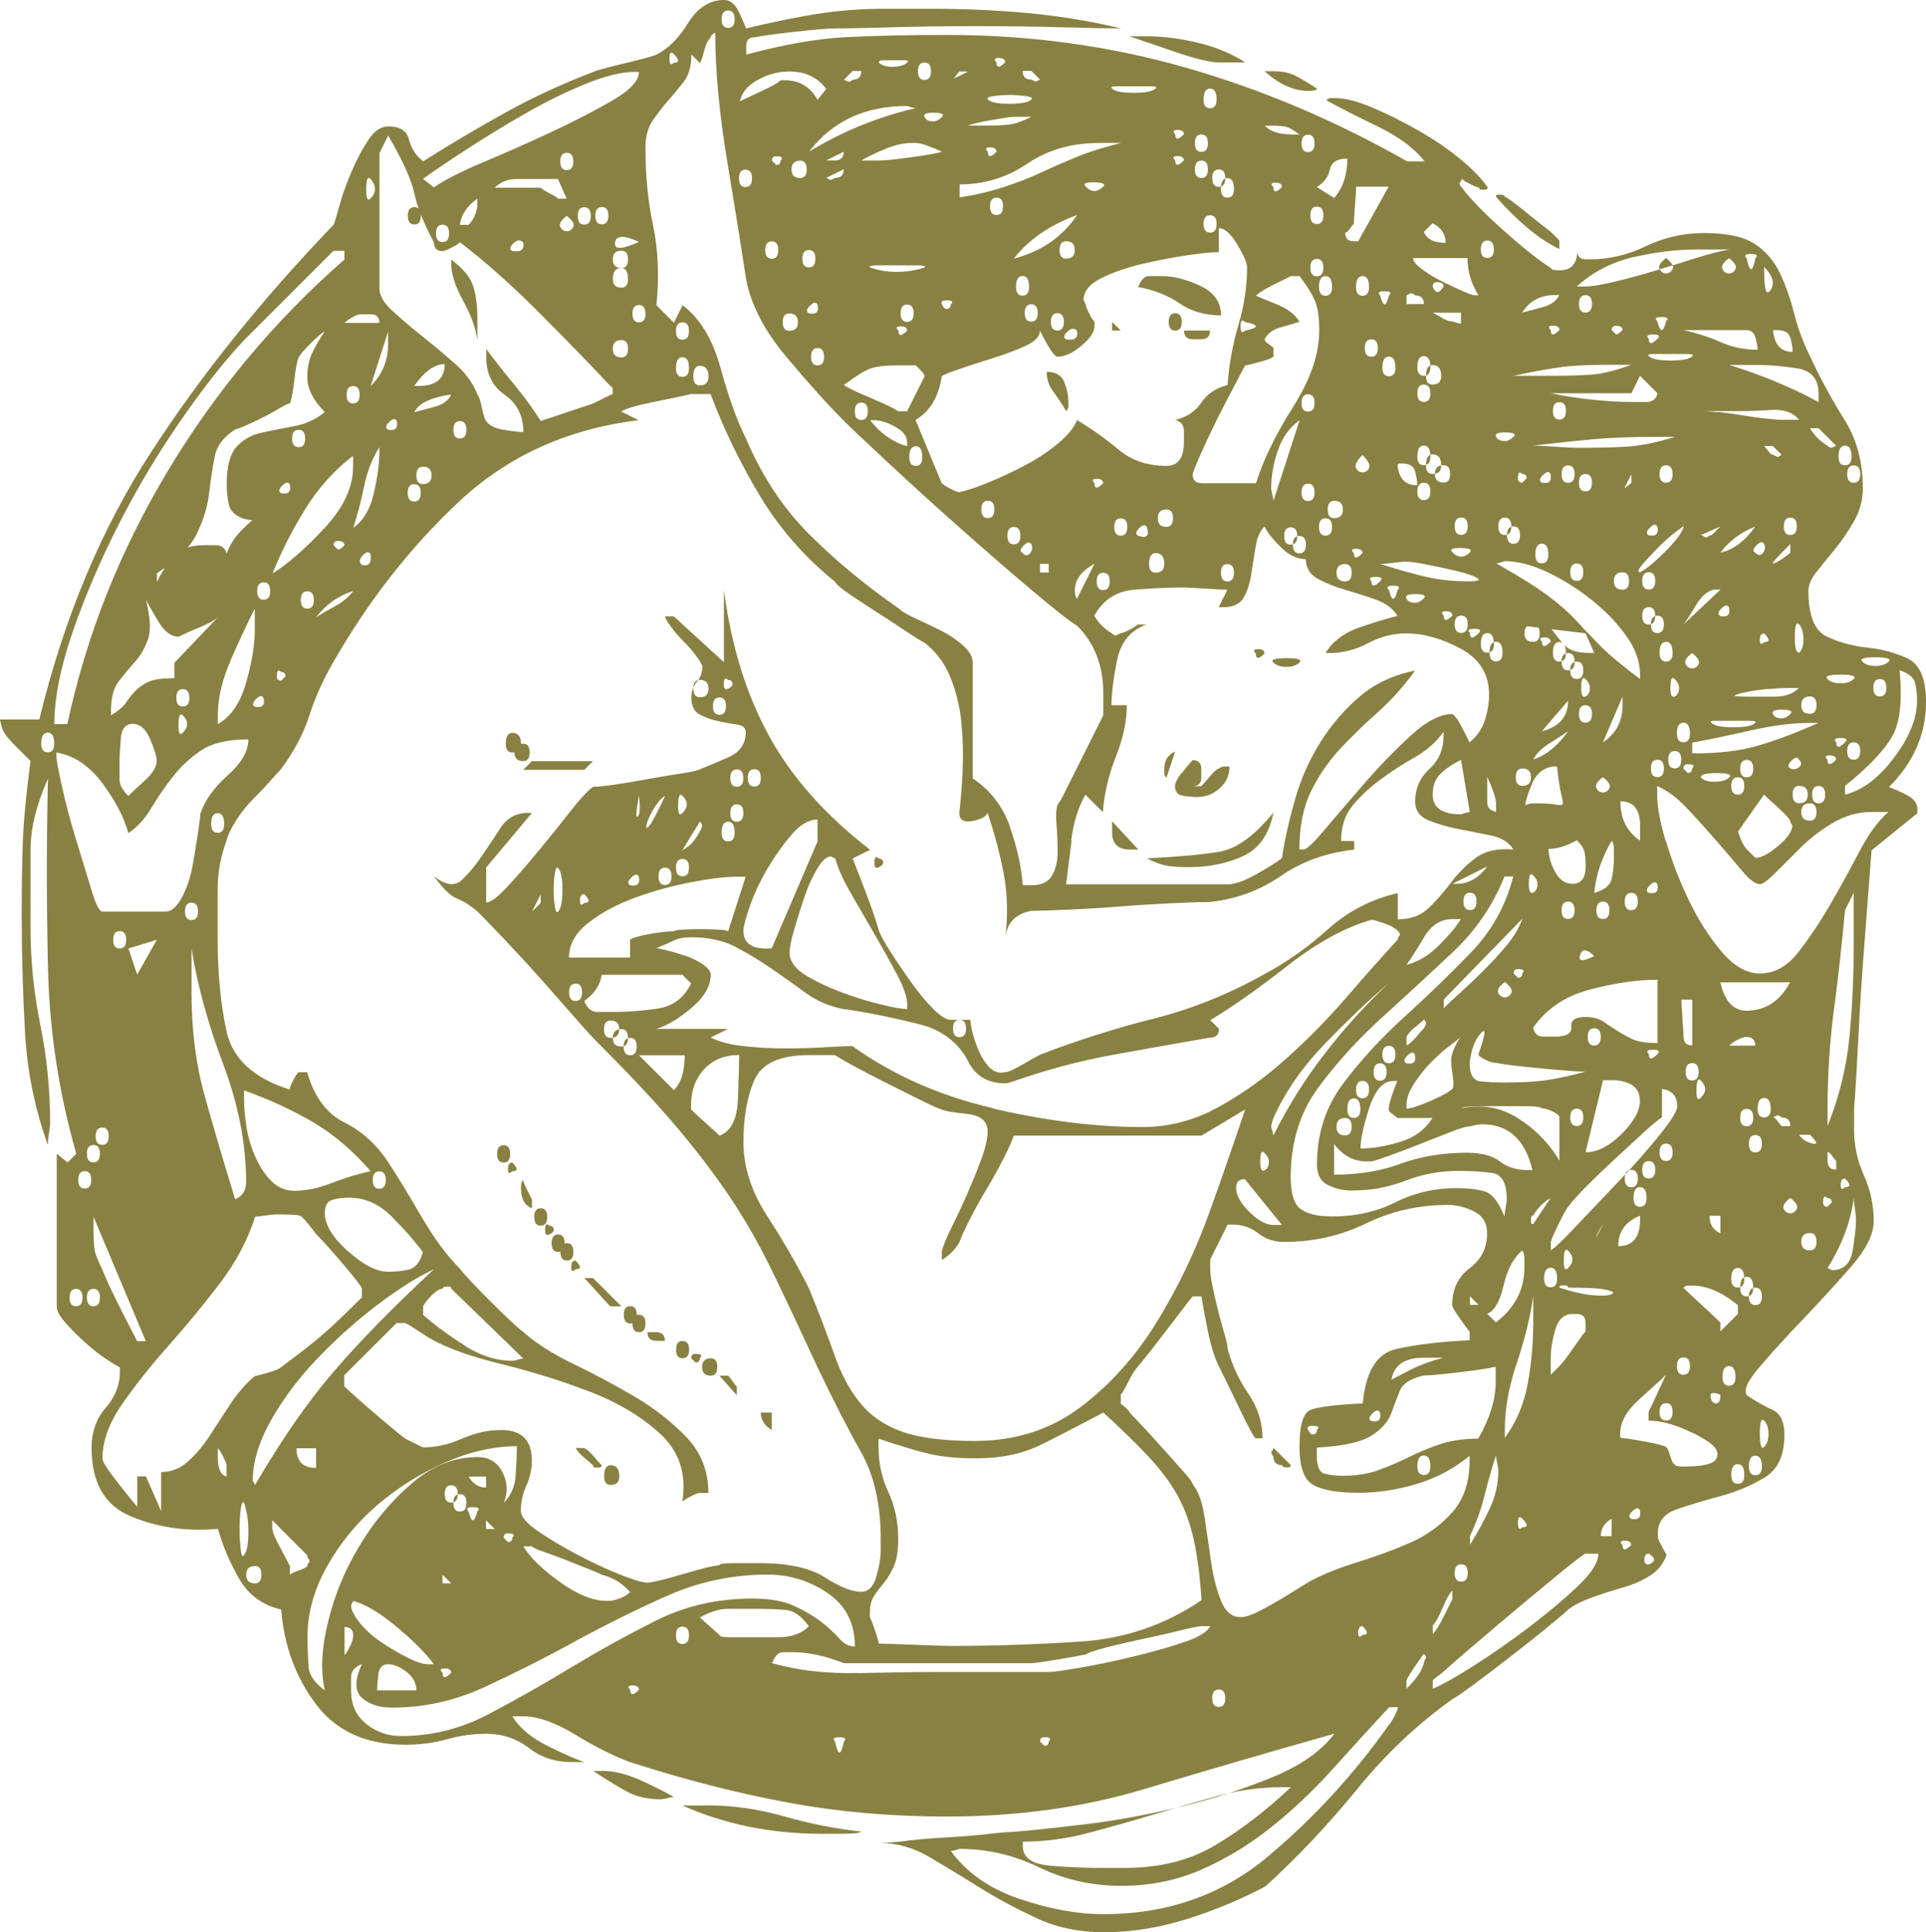 <?xml version="1.0" encoding="UTF-8"?><svg id="Layer_2" xmlns="http://www.w3.org/2000/svg" viewBox="0 0 168.65 169.21"><defs><style>.cls-1{fill:#888142;}</style></defs><g id="Layer_1-2"><path class="cls-1" d="m79.43,161.19c1.15-.13,2.32-.22,3.53-.29,1.21-.06,2.39-.16,3.53-.29,1.15-.13,1.91-.19,2.29-.19,1.53-.13,3.63-.35,6.3-.67,2.67-.32,5.44-.83,8.31-1.53,2.86-.7,5.54-1.56,8.02-2.58,2.48-1.02,4.3-2.29,5.44-3.82-5.86,1.66-11.43,3.28-16.71,4.87-5.29,1.59-11.05,2.39-17.28,2.39-4.84,0-9.49-.41-13.94-1.24-4.46-.83-9.04-2.01-13.75-3.53-1.4-.51-2.99-1.3-4.77-2.39-1.79-1.08-3.31-1.62-4.58-1.62h-.96c.63,1.02,1.65,1.88,3.06,2.58,1.4.7,2.48,1.18,3.25,1.43h-1.15c-1.4,0-2.65-.41-3.72-1.24-1.08-.83-2.33-1.24-3.72-1.24-1.15,0-2.29.16-3.44.48-1.15.32-2.36.48-3.63.48-3.44,0-6.05-1.18-7.83-3.53s-2.8-5.12-3.06-8.31c-1.66-.38-2.9-1.3-3.72-2.77-.83-1.46-1.43-2.89-1.81-4.3-2.67.26-5.19-.1-7.54-1.05-2.36-.95-3.53-2.96-3.53-6.02,0-1.4.41-2.58,1.24-3.53s1.24-2,1.24-3.15v-.38c-.26-.13-.67-.38-1.24-.76-.57-.38-1.18-.86-1.81-1.43-.64-.57-1.21-1.15-1.72-1.72-.51-.57-.76-1.05-.76-1.43v-13.37l.95.76.76-.76c-1.53-5.35-2.36-10.79-2.48-16.33-.13-5.54-.13-11.04,0-16.52-1.02,2.29-1.53,4.39-1.53,6.3v6.68c0,2.93.29,5.79.86,8.59s.86,5.67.86,8.59c0,.13-.03.42-.1.86-.07.45-.1.8-.1,1.05-1.15-3.18-1.81-6.46-2-9.84-.19-3.37-.29-6.78-.29-10.22,0-2.55.03-4.71.1-6.49.06-1.78.29-4.14.67-7.07-.26-.25-.67-.67-1.24-1.24s-.93-.98-1.05-1.24c-.13-.13-.26-.51-.38-1.15h3.44c2.16-8.91,5.44-16.74,9.84-23.49,4.39-6.75,9.71-13.37,15.95-19.86.13-.38.32-1.02.57-1.91s.6-1.84,1.05-2.86c.44-1.02.92-1.91,1.43-2.67s1.08-1.15,1.72-1.15c1.02,0,1.62.38,1.81,1.15.19.76.6,1.4,1.24,1.91,2.42-1.53,4.84-2.96,7.26-4.3s4.97-2.51,7.64-3.53c.25-.13,1.18-.38,2.77-.76s2.51-.63,2.77-.76c1.02-.51,1.94-1.43,2.77-2.77s1.88-2.01,3.15-2.01c.51,0,.92.32,1.24.96s.54,1.15.67,1.53c2.67-.63,4.9-1.08,6.68-1.34,1.78-.25,3.56-.38,5.35-.38h4.39c2.8,0,5.57.13,8.31.38,2.74.26,5.44.7,8.12,1.34-1.02,0-2.71-.03-5.06-.1-2.36-.06-4.87-.1-7.54-.1s-5.03.03-7.45.1-4.08.1-4.96.1c-.64,0-1.82.1-3.53.29-1.72.19-2.9.35-3.53.48-.51,0-.76.26-.76.76v.76c3.31-.89,6.24-1.4,8.78-1.53,2.55-.13,5.47-.19,8.79-.19,7.26,0,14.23.95,20.91,2.86,6.68,1.91,13.14,4.65,19.39,8.21h1.53c-.89-1.15-2.26-2.16-4.11-3.06-1.85-.89-3.34-1.65-4.49-2.29.13-.13.25-.19.38-.19h.38c.89,0,2,.29,3.34.86s2.67,1.24,4.01,2.01c1.34.76,2.55,1.59,3.63,2.48,1.08.89,1.88,1.72,2.39,2.48,0,.13-.07.19-.19.19h-.38c-.13,0-.19-.06-.19-.19-.13,0-.38-.1-.76-.29s-.64-.35-.76-.48c0,.13-.07.26-.19.38,0,.13.06.26.19.38.76,1.02,2,2.29,3.72,3.82s3.09,2.61,4.11,3.25c0,.13.25.19.76.19,1.02,0,1.53-.57,1.53-1.72,0,.51.25.76.76.76h.38c1.65,0,3.28-.38,4.87-1.15,1.59-.76,3.28-1.15,5.06-1.15,2.03,0,3.53.32,4.49.96.96.64,1.69,1.5,2.2,2.58s.92,2.26,1.24,3.53.79,2.55,1.43,3.82c.89,1.91,1.88,3.72,2.96,5.44,1.08,1.72,1.62,3.72,1.62,6.02,0,1.02-.26,1.97-.76,2.86-.51.89-1.05,1.69-1.62,2.39s-1.12,1.37-1.63,2.01-.76,1.21-.76,1.72c0,2.17.54,3.5,1.62,4.01s2.26.83,3.53.96c1.27.13,2.45.45,3.53.95,1.08.51,1.62,1.79,1.62,3.82,0,2.8-1.08,5.29-3.25,7.45.38.13.89.35,1.53.67.63.32.96.73.96,1.24v.38l-4.01,3.25c-.26,3.44-.48,6.37-.67,8.78-.19,2.42-.35,4.94-.48,7.55s-.26,4.74-.38,6.4v1.72c0,1.4.29,2.74.86,4.01.57,1.27.86,2.61.86,4.01,0,1.15-.67,2.48-2,4.01-1.34,1.53-2.74,3.06-4.2,4.59-1.47,1.53-2.74,2.93-3.82,4.2s-1.43,2.1-1.05,2.48c.76.51,1.5.93,2.2,1.24.7.32,1.05,1.05,1.05,2.2,0,1.79-.57,3.03-1.72,3.72-1.15.7-2.42,1.24-3.82,1.62-1.4.38-2.67.76-3.82,1.15-1.14.38-1.72,1.08-1.72,2.1v.38c0,.13.25.64.76,1.53-.26.76-.73,1.37-1.43,1.81-.7.45-1.5.8-2.39,1.05-.89.26-1.79.54-2.67.86-.89.32-1.59.67-2.1,1.05-.26.26-.89.8-1.91,1.63-1.02.83-2.1,1.69-3.25,2.58s-2.2,1.69-3.15,2.39-1.56,1.12-1.81,1.24c-3.06,2.17-5.86,4.81-8.4,7.93-2.55,3.12-5.22,5.95-8.02,8.5-2.17,1.15-4.46,2.1-6.88,2.86s-4.84,1.15-7.26,1.15c-2.17,0-4.14-.41-5.92-1.24-1.78-.83-3.44-1.72-4.96-2.67-1.53-.96-2.99-1.84-4.39-2.67s-2.87-1.24-4.39-1.24c.51,0,1.34-.06,2.48-.19h-.05ZM3.61,65.12c0,.51.19.76.57.76s.57-.25.57-.76c0-.63-.19-.96-.57-.96s-.57.32-.57.96ZM29.2,21.96l-7.83,7.83c-1.79,1.91-3.66,4.3-5.63,7.16-1.98,2.86-3.76,5.86-5.35,8.98-1.59,3.12-2.93,6.24-4.01,9.36s-1.62,5.82-1.62,8.12h1.14c1.65-7.77,4.59-15.15,8.79-22.16,4.2-7,9.36-13.18,15.47-18.52v-.76h-.96,0ZM5.42,68.85c.32,1.46.73,3.02,1.24,4.68s.96,3.12,1.34,4.39.7,1.91.96,1.91h5.54c.51,0,.98-.41,1.43-1.24.44-.83.76-1.78.95-2.86s.35-2.07.48-2.96.19-1.4.19-1.53c.38-1.14,1.18-2.26,2.39-3.34,1.21-1.08,1.81-2.13,1.81-3.15-1.79,0-3.15.32-4.11.95-.96.64-1.79,1.4-2.48,2.29-.7.89-1.34,1.81-1.91,2.77-.57.96-1.24,1.69-2.01,2.2-.38-1.4-1.15-2.86-2.29-4.39-1.15-1.53-2.48-2.42-4.01-2.67v.38c0,.26.16,1.12.48,2.58h0Zm.67,44.78c0,.51.19.76.57.76s.57-.25.57-.76-.19-.76-.57-.76-.57.26-.57.76Zm.76-10.31c0,.51.19.76.57.76s.57-.25.57-.76-.19-.76-.57-.76-.57.26-.57.76Zm.76-2.29c0,.51.19.76.57.76s.57-.25.57-.76-.19-.76-.57-.76-.57.26-.57.76Zm0,12.6c0,.51.19.76.57.76s.57-.25.57-.76-.19-.76-.57-.76-.57.26-.57.76Zm.67-4.2c.06.38.29.96.67,1.72.38,1.02,1.4,3.12,3.06,6.3h.76l-4.58-10.89v1.15c0,.76.03,1.34.1,1.72h0Zm.1-9.93c0,.51.19.76.57.76s.57-.25.57-.76-.19-.76-.57-.76-.57.26-.57.76Zm5.73,32.85v-3.44c.89,0,1.69-.32,2.39-.96s1.34-1.4,1.91-2.29c.57-.89,1.17-1.81,1.81-2.77.63-.96,1.34-1.75,2.1-2.39.13,0,.51-.1,1.15-.29s1.02-.35,1.15-.48c.51-.38,1.18-.89,2.01-1.53s1.62-1.3,2.39-2.01c.76-.7,1.65-1.56,2.67-2.58v-.76c0-.13-.51-.8-1.53-2.01s-1.85-2.13-2.48-2.77c-.76-1.02-1.24-1.56-1.43-1.62-.19-.06-.86-.1-2-.1-.26,0-.61.03-1.05.1-.45.07-.73.1-.86.1-.64,2.04-1.69,4.01-3.15,5.92-1.46,1.91-2.96,3.72-4.49,5.44-1.53,1.72-2.86,3.41-4.01,5.06-1.15,1.66-1.72,3.25-1.72,4.78,0,.26.48.99,1.43,2.2.95,1.21,1.5,1.88,1.62,2.01v-2.67h.76l1.34,3.06h-.01Zm-1.14-76.4c-.26.76-.64,1.43-1.15,2.01-.51.57-.99,1.14-1.43,1.72-.45.57-.67,1.43-.67,2.58v.38c.64-.38,1.08-.76,1.34-1.15.25-.38.54-.73.86-1.05s.7-.57,1.15-.76c.44-.19,1.17-.29,2.2-.29v-1.34l3.82-4.01c-.26.26-.76.54-1.53.86-.76.32-1.27.54-1.53.67l-.38.19c-.64,0-1.21-.41-1.72-1.24-.51-.83-.89-1.5-1.15-2,.38,1.53.45,2.67.19,3.44h0Zm-3.06,26.35c0,.51.19.76.57.76s.57-.25.57-.76-.19-.76-.57-.76-.57.26-.57.76Zm.57-13.94c0,.38.25.83.76,1.34.25-.25.73-.7,1.43-1.34.7-.63,1.05-1.21,1.05-1.72,0-.38-.19-1.02-.57-1.91-.38-.89-.89-1.34-1.53-1.34s-.99.45-1.05,1.34c-.07.89-.1,1.53-.1,1.91v1.72h.01Zm1.53,17l1.72-3.06-2.48.76.76,2.29h0Zm1.72-34.37c.63-1.27,1.24-2.13,1.81-2.58.57-.45,1.37-.67,2.39-.67h.96c.51,0,.83.26.96.76.25-.76.7-1.46,1.34-2.1s1.27-1.21,1.91-1.72c-.13.76-.7,1.02-1.72.76-.76-.26-1.21-.67-1.34-1.24-.13-.57-.19-1.18-.19-1.82,0-1.53.29-2.61.86-3.25.57-.63,1.3-1.05,2.2-1.24.89-.19,1.84-.38,2.86-.57,1.02-.19,1.91-.6,2.67-1.24-1.02-1.02-1.53-2.04-1.53-3.06,0-.76.13-1.43.38-2s.63-1.24,1.15-2c-.26.13-.67.48-1.24,1.05s-.93.99-1.05,1.24c-.13.26-.26.93-.38,2.01-.13,1.08-.26,1.75-.38,2-.13,0-.51.19-1.15.57s-1.37.76-2.2,1.14-1.31.57-1.43.57c-1.02.64-1.62,1.43-1.81,2.39-.19.95-.35,2-.48,3.15s-.48,2.33-1.05,3.53c-.57,1.21-1.75,2.39-3.53,3.53v.79Zm1.71,10.12c0,.51.19.76.57.76s.57-.26.57-.76-.19-.76-.57-.76-.57.26-.57.76Zm.19,2.48c0,.64.12.83.38.57s.38-.51.38-.76-.13-.51-.38-.76c-.26-.25-.38.07-.38.96h0Zm.57,16.22c0,.51.19.76.57.76s.57-.25.57-.76-.19-.76-.57-.76-.57.26-.57.76Zm1.72,16.14c.76,2.74,1.65,5.76,2.67,9.07.64-.25.96-.76.96-1.53,0-3.31-.67-6.75-2.01-10.31s-2.26-6.94-2.77-10.12v3.82c0,3.31.38,6.34,1.15,9.07Zm.57-23.78c0,.51.19.76.57.76s.57-.25.57-.76c0-.63-.19-.96-.57-.96s-.57.32-.57.96Zm53.76,65.99c1.34.83,2.39,1.24,3.15,1.24.64,0,1.08-.44,1.34-1.34.25-.89.38-1.65.38-2.29v-.96c0-3.06-.57-5.6-1.72-7.64-1.15-2.03-2.42-4.52-3.82-7.45-1.53-3.31-2.86-6.14-4.01-8.5s-2.39-4.52-3.72-6.49c-1.34-1.97-2.86-3.98-4.59-6.02-1.72-2.03-3.91-4.39-6.59-7.07-.64-.63-1.4-1.46-2.29-2.48-.89-1.02-1.85-2.1-2.86-3.25-1.02-1.15-2.04-2.26-3.06-3.34-1.02-1.08-1.91-2.01-2.67-2.77-.64-.51-1.12-.83-1.43-.96-.32-.13-.57-.25-.76-.38s-.38-.29-.57-.48-.54-.6-1.05-1.24c1.02.76,1.81.89,2.39.38.57-.51,1.14-1.18,1.72-2.01.57-.83,1.15-1.69,1.72-2.58.57-.89,1.37-1.34,2.39-1.34h.38l-4.01,4.78v3.06c.38,0,.99-.44,1.82-1.34.83-.89,1.72-1.91,2.67-3.06.95-1.15,1.88-2.29,2.77-3.44.89-1.14,1.59-1.91,2.1-2.29.38,0,1.02-.06,1.91-.19.89-.13,1.85-.29,2.87-.48s1.97-.35,2.86-.48c.89-.13,1.46-.25,1.72-.38.63-.25,1.46-.6,2.48-1.05,1.02-.44,1.53-1.18,1.53-2.2,0-.38-.26-.6-.76-.67-.51-.06-1.05-.16-1.62-.29-.57-.12-1.12-.31-1.62-.57-.51-.25-.76-.76-.76-1.53,0-.51.16-.96.48-1.34s.48-.83.48-1.34c0-.13-.16-.41-.48-.86-.32-.44-.7-.89-1.15-1.34-.45-.44-.83-.89-1.15-1.34-.32-.44-.48-.73-.48-.86h.76l4.39,4.01v-6.3c.64,4.84,1.94,9.07,3.92,12.7,1.97,3.63,4.93,6.97,8.88,10.03l-1.53.76c1.27,3.19,2.03,5.29,2.29,6.3.13.38.48,1.02,1.05,1.91.57.89,1.18,1.79,1.81,2.67.64.89,1.27,1.66,1.91,2.29.63.64,1.15.96,1.53.96h1.72c0,.26.06.64.19,1.14.13.51.32,1.05.57,1.63.25.57.57,1.05.95,1.43s.83.51,1.34.38c.26,0,.76-.22,1.53-.67.76-.44,1.27-.73,1.53-.86,3.31-1.27,6.62-2.32,9.93-3.15s6.56-2.13,9.74-3.92c1.91-1.02,3.76-2.32,5.54-3.92,1.78-1.59,3.82-2.64,6.11-3.15v2.29c1.14,0,2.07-.35,2.77-1.05.7-.7,1.34-1.43,1.91-2.2.57-.76,1.27-1.46,2.1-2.1.83-.63,1.94-.89,3.34-.76-.38-.64-1.05-1.05-2-1.24-.96-.19-1.91-.38-2.87-.57-.95-.19-1.81-.44-2.58-.76-.76-.32-1.15-.86-1.15-1.62,0-1.15.41-2.1,1.24-2.86s1.24-1.72,1.24-2.87v-.38c-.64.89-1.47,1.62-2.48,2.2-1.02.57-2.01,1.21-2.96,1.91-.96.7-1.79,1.46-2.48,2.29-.7.83-1.05,1.88-1.05,3.15h1.15v.76c-2.42.26-4.55,1.02-6.4,2.29-1.85,1.27-3.92,2.04-6.21,2.29-.64,0-1.69.03-3.15.1s-3.02.16-4.68.29-3.25.23-4.78.29c-1.53.07-2.55.1-3.06.1-1.4.26-2.17,1.08-2.29,2.48.26-2.03.22-3.91-.1-5.63-.32-1.72-.8-3.53-1.43-5.44-.13.26-.38.45-.76.57-.38.13-.7.19-.96.19-.51,0-.76-.25-.76-.76.12-1.02.22-2.23.29-3.63.06-1.4.03-2.8-.1-4.2-.13-1.4-.45-2.74-.96-4.01s-1.27-2.29-2.29-3.06c-.26-.12-.76-.44-1.53-.95-.76-.51-1.59-1.05-2.48-1.62-.89-.57-1.72-1.11-2.48-1.63-.76-.51-1.21-.89-1.34-1.14-2.67-2.16-4.87-4.68-6.59-7.55s-3.15-5.82-4.3-8.88h-1.72c-.51.13-1.56.35-3.15.67s-2.58.61-2.96.86l1.53.76c-6.24.76-11.49,3.15-15.76,7.16-4.27,4.01-7.92,8.69-10.98,14.04-.89,1.53-1.59,3.09-2.1,4.68-.51,1.59-1.34,3.15-2.48,4.68-.13.13-.41.45-.86.95-.45.51-.95,1.05-1.53,1.62-.57.57-1.08,1.21-1.53,1.91-.45.7-.73,1.31-.86,1.81-.51,1.4-.76,2.8-.76,4.2v4.39c0,2.93.25,5.61.76,8.02.51,2.42,2.35,4.14,5.54,5.16,0-.13.1-.38.29-.76.19-.38.35-.64.48-.76h.76c.63,2.17,1.72,3.63,3.25,4.39s2.8,1.91,3.82,3.44c.76,1.15,1.72,2.71,2.86,4.68,1.15,1.98,2.29,3.53,3.44,4.68.38.51,1.27,1.46,2.67,2.86,1.4,1.4,2.35,2.29,2.86,2.67,1.14,1.02,2.64,1.97,4.49,2.86,1.84.89,3.63,1.85,5.35,2.86,1.72,1.02,3.21,2.2,4.49,3.53,1.27,1.34,1.91,2.96,1.91,4.87h-.76c-.13,0-.38.1-.76.29-.38.19-.64.35-.76.48.38-2.42-.26-4.39-1.91-5.92-1.66-1.53-3.72-2.77-6.21-3.72-2.48-.95-5.03-1.75-7.64-2.39s-4.62-1.34-6.02-2.1c-.26-.13-.67-.38-1.24-.76-.57-.38-.99-.64-1.24-.76h-.76l-4.59,4.58v.96c.13.13.48.45,1.05.96s1.3,1.15,2.2,1.91c.89.76,1.59,1.34,2.1,1.72l1.53.76c1.15,0,2.29-.25,3.44-.76s2.29-.76,3.44-.76c1.78,0,2.67.89,2.67,2.67,0,.76-.16,1.5-.48,2.2s-.48,1.43-.48,2.2c0,.51.51,1.12,1.53,1.81,1.02.7,2.2,1.4,3.53,2.1,1.34.7,2.58,1.27,3.72,1.72,1.15.45,1.91.67,2.29.67s1.43-.25,3.15-.76c1.72-.51,2.77-.76,3.15-.76,0-.13.44-.19,1.34-.19h2.29c2.42,0,4.3.42,5.63,1.24v.03ZM20.22,57.78c-.76,1.72-1.15,3.34-1.15,4.87v.76c1.15-.64,1.97-1.84,2.48-3.63.51-1.78.76-3.31.76-4.58v-1.91c-.64,1.27-1.34,2.77-2.1,4.49h.01Zm-.38,71.52v-.96c0-.13-.1-.38-.29-.76-.19-.38-.35-.64-.48-.76v.76c0,1.02.25,1.59.76,1.72h0Zm1.24,2.86c-.07.51-.1,1.08-.1,1.72s.03,1.24.1,1.81c.06.57.16.73.29.48.25-.25.38-.96.38-2.1,0-.89-.13-1.72-.38-2.48-.13-.12-.23.07-.29.57Zm.48-33.61c.13.89.38,1.79.76,2.67.38.89.86,1.62,1.43,2.2.57.57,1.24.86,2.01.86,1.02,0,2.1-.22,3.25-.67,1.15-.44,2.29-.79,3.44-1.05-1.53-1.78-3.22-3.21-5.06-4.3-1.85-1.08-3.85-2-6.02-2.77v.76c0,.64.06,1.4.19,2.29h0Zm0,39.35c0,.51.25.76.76.76.38,0,.57-.25.57-.76s-.19-.76-.57-.76c-.51,0-.76.26-.76.76Zm11.55-23.68c-1.85,1.4-3.6,2.96-5.25,4.68-1.66,1.72-3.02,3.53-4.11,5.44-1.08,1.91-1.62,3.69-1.62,5.35.13.13.19.26.19.38,2.29-3.94,4.59-7.26,6.88-9.93s5.22-5.66,8.79-8.98c-1.4.64-3.03,1.66-4.87,3.06h-.01Zm-10.69-53c-.32.32-.35.54-.1.67.64.13.89-.13.76-.76-.13-.25-.35-.22-.67.1h0Zm.1-9.46c0,.51.19.76.57.76s.57-.25.57-.76-.19-.76-.57-.76-.57.26-.57.76Zm4.2-7.16c-1.15,1.85-2.1,3.72-2.86,5.63,1.4-.89,2.93-2.23,4.58-4.01s2.48-3.56,2.48-5.35v-.96c-1.66,1.28-3.06,2.84-4.2,4.68h0Zm-2.86,89.3c0,.26.22.8.67,1.62.44.83.73,1.37.86,1.63v.76c.13-.13.38-.25.76-.38s.64-.25.76-.38c0-.13.06-.26.19-.38,0-.13-.03-.22-.1-.29-.07-.06-.1-.16-.1-.29l-3.06-3.06v.76h.02Zm.38-74.67c0,.26.13.38.38.38l.38-.38c0-.25-.13-.38-.38-.38-.26-.25-.38-.13-.38.38Zm.48-16.71c-.32.32-.35.54-.1.67.63.13.89-.13.76-.76-.13-.25-.35-.22-.67.1h0Zm.86-4.12c0,.51.19.76.57.76s.57-.25.57-.76-.19-.76-.57-.76-.57.26-.57.76Zm2.1,90.15v-1.72h-1.72c0,1.15.57,1.72,1.72,1.72Zm-1.34-76.01c0,.51.19.76.57.76s.57-.25.57-.76-.19-.76-.57-.76-.57.26-.57.76Zm.67,93.39c.06.76.54,1.46,1.43,2.1-.38-1.65-.29-3.66.29-6.02.57-2.35,1.5-4.58,2.77-6.68,1.27-2.1,2.8-3.92,4.58-5.44,1.78-1.53,3.69-2.29,5.73-2.29,1.02,0,1.75.45,2.2,1.34.44.89.48,1.78.1,2.67.64-.63.99-1.46,1.05-2.48.06-1.02.1-1.84.1-2.48-2.04,0-4.14.48-6.3,1.43-2.17.96-4.14,2.2-5.92,3.72-1.78,1.53-3.25,3.31-4.39,5.35-1.15,2.04-1.72,4.08-1.72,6.11,0,1.02.03,1.91.1,2.67h-.02Zm.67-91.87c.38-.25.92-.57,1.63-.96.7-.38,1.24-.83,1.62-1.34-1.27.38-2.36,1.15-3.25,2.29h0Zm2.77,55.49c1.34,1.21,2.51,1.82,3.53,1.82.63,0,1.24-.06,1.81-.19.57-.13.99-.64,1.24-1.53-.76-1.02-1.69-2.07-2.77-3.15s-2.33-1.62-3.72-1.62c-.51,0-.99.07-1.43.19-.45.13-.67.51-.67,1.15,0,1.02.67,2.13,2,3.34h0Zm-.86-62.18c-.26,0-.38.13-.38.38l.38.38c.13,0,.32-.12.57-.38,0-.25-.19-.38-.57-.38Zm2.1-19.86c-.26,0-.54.1-.86.29s-.54.35-.67.48h3.06c0-.51-.26-.76-.76-.76h-.77Zm-1.53,117.45c.13-.13.29-.38.48-.76.19-.38.29-.7.29-.96,0-.51-.26-.76-.76-.76v2.48h0Zm.19-110.39c0,.51.19.76.57.76s.57-.25.57-.76-.19-.76-.57-.76-.57.26-.57.76Zm1.72,116.41c.89.7,1.91,1.05,3.06,1.05,2.67,0,5.22-.63,7.64-1.91,2.42-1.27,4.84-2.64,7.26-4.11,2.42-1.46,4.9-2.83,7.45-4.11,2.55-1.27,5.35-1.91,8.4-1.91,1.53,0,2.77.22,3.72.67.96.45,1.75.93,2.39,1.43.63.51,1.15.99,1.53,1.43.38.45.83.67,1.34.67,0-2.04-.8-3.6-2.39-4.68-1.59-1.08-3.34-1.62-5.25-1.62-3.06,0-5.95.61-8.69,1.81-2.74,1.21-5.44,2.55-8.12,4.01-2.67,1.47-5.32,2.8-7.93,4.01-2.61,1.21-5.32,1.82-8.12,1.82-1.15,0-2.04-.29-2.67-.86-.64-.57-.64-1.56,0-2.96-.64.26-.95.64-.95,1.15v1.14c0,1.28.44,2.26,1.34,2.96h-.01Zm-.57-8.87c.51.64,1.15,1.21,1.91,1.72.76.51,1.53.96,2.29,1.34.76.38,1.34.57,1.72.57h.57c-.76-1.02-1.88-2.13-3.34-3.34-1.46-1.21-2.71-1.94-3.72-2.2l-.19.38c0,.38.25.89.76,1.53h0Zm.38-99.51c-.26,1.27-.57,2.48-.95,3.63.89-.63,1.5-1.65,1.81-3.06.32-1.4.48-2.61.48-3.63v-.38c-.64,1.02-1.08,2.17-1.34,3.44h0Zm-.1,6.02c-.32.32-.35.6-.1.86.64.13.89-.19.76-.95-.13-.25-.35-.22-.67.1h0Zm.29-32c0,.76.12,1.02.38.76.51-.51.51-1.08,0-1.72-.26-.25-.38.07-.38.95h0Zm.38,17.2c1.02-1.02,1.53-2.23,1.53-3.63v-1.14l-1.53,4.77Zm.19,69.52c0,.51.19.76.57.76s.57-.25.57-.76-.19-.76-.57-.76-.57.26-.57.76Zm.48,43.36c-.07.64-.1,1.08-.1,1.33h3.44c0-.63-.29-1.17-.86-1.62-.57-.44-1.12-.67-1.62-.67s-.8.32-.86.96h0Zm.1-121.47c0,.64.38,1.31,1.15,2,.76.7,1.62,1.43,2.58,2.2.96.76,1.91,1.56,2.86,2.39.96.83,1.62,1.75,2.01,2.77.13.13.25.51.38,1.14.13.64.25,1.02.38,1.15.25.38.76.64,1.53.76.76.13,1.34.19,1.72.19,0-1.4-.54-2.48-1.63-3.25-1.08-.76-1.62-1.85-1.62-3.25v-.76c.76,1.02,1.59,2.07,2.48,3.15.89,1.08,1.65,2.13,2.29,3.15l4.58-1.53,1.53-.76c.13,0,.19-.06.19-.19v-.19c0-.25-.07-.38-.19-.38-1.78-1.91-3.89-4.07-6.3-6.49-2.42-2.42-4.71-4.46-6.88-6.11-.13.13-.38.29-.76.48s-.64.29-.76.29c-.51,0-.76-.25-.76-.76-.89-1.65-1.46-3.09-1.72-4.3-.26-1.21-1.02-2.89-2.29-5.06l-.76,1.53v11.84h-.01Zm.86,11.73c-.32.32-.35.54-.1.67.63.13.89-.13.76-.76-.13-.25-.35-.22-.67.1h0Zm2.77-18.06c0,.51-.19.76-.57.76s-.57-.25-.57-.76.19-.76.57-.76.57.26.57.76Zm-1.15,24.26c0,.51.19.76.57.76s.57-.25.57-.76-.19-.76-.57-.76-.57.26-.57.76Zm.57-9.36h.38c1.53,0,2.29-.63,2.29-1.91-.89,0-1.79.64-2.67,1.91Zm1.53,1.15c-.76.26-1.27.64-1.53,1.15.51-.13,1.11-.29,1.81-.48s1.18-.54,1.43-1.05c-.38,0-.96.13-1.72.38h.01Zm-1.34,6.68c0,.51.19.76.57.76.51,0,.76-.25.76-.76s-.26-.76-.76-.76c-.38,0-.57.26-.57.76Zm1.53-25.21c.89-.63,2.32-1.37,4.3-2.2,1.97-.83,3.98-1.72,6.02-2.67,2.04-.96,3.82-1.88,5.35-2.77,1.53-.89,2.29-1.72,2.29-2.48h-.38c-1.15,0-2.58.35-4.3,1.05s-3.47,1.56-5.25,2.58c-1.79,1.02-3.5,2.07-5.16,3.15s-2.93,1.94-3.82,2.58l.96.76h-.01Zm2.67,101.41c1.4.89,2.8,1.34,4.2,1.34.13,0,.29-.03.48-.1.19-.06.35-.1.48-.1l-6.3-6.11c0-.13-.07-.19-.19-.19h-.19c-.26,0-.38.07-.38.19-.26,0-.57.19-.95.57s-.64.7-.76.96v.76c1.02.89,2.23,1.79,3.63,2.67h-.02Zm-2.48-97.39c0,.51.19.76.57.76s.57-.25.57-.76-.19-.76-.57-.76-.57.26-.57.76Zm.76,125.67c-.38,0-.45.13-.19.38,0,.26.06.38.19.38s.32-.13.57-.38c0-.25-.19-.38-.57-.38Zm-.19-7.45h.76l-.76-.76v.76Zm.19-7.83c0,.51.19.76.57.76s.57-.25.57-.76-.19-.76-.57-.76-.57.26-.57.76Zm.57-108.1c1.02.76,1.65,1.53,1.91,2.29.25.76.38,1.72.38,2.86v1.91c-.13-1.02-.54-2.16-1.24-3.44-.7-1.27-1.05-2.36-1.05-3.25v-.38h0Zm.19,14.91c0,.51.19.76.57.76s.57-.25.57-.76-.19-.76-.57-.76-.57.26-.57.76Zm0,93.97c0,.51.19.76.57.76s.57-.25.57-.76-.19-.76-.57-.76-.57.26-.57.76Zm.57-111.92h.76c.38-.38.63-.89.76-1.53v-.76c-.89.64-1.4,1.4-1.53,2.29h.01Zm1.14,112.3c-.51,0-.64.13-.38.38.25,1.02.51,1.02.76,0,.25-.25.13-.38-.38-.38Zm1.15-1.72v-.96h-1.53c.38.64.89.96,1.53.96Zm0,3.63h.76l-.76-.76v.76Zm4.78-117.46c.13.13.38.29.76.48.38.19.64.35.76.48h.76l-.76-1.72h-3.63c-.76,0-1.4.26-1.91.76h4.02Zm-2.67,84.61c0,.51-.19.76-.57.76s-.57-.25-.57-.76.19-.76.57-.76.57.26.57.76Zm-.19,33.23c-.26,0-.38.13-.38.38l.38.38c.25,0,.38-.13.38-.38.25-.25.13-.38-.38-.38Zm1.14-69.14c0,.51-.26.76-.76.76-.38,0-.57-.25-.57-.76,0-.63.19-.96.57-.96.51,0,.76.32.76.96Zm-.38,37.24c0,.13-.13.19-.38.19-.26.26-.38.19-.38-.19s.12-.57.38-.57c.25.26.38.45.38.57Zm-.29-81.07c-.32.32-.35.54-.1.67.76.13,1.08-.13.96-.76-.26-.25-.54-.22-.86.1h0Zm1.43,44.58c0,.51-.19.76-.57.76-.51,0-.76-.25-.76-.76s.25-.76.76-.76c.38,0,.57.26.57.76Zm-.76,38.01c0-.25.06-.44.19-.57,0,.13.1.38.29.76.19.38.35.7.48.96v.76c-.64-.25-.96-.83-.96-1.72v-.19h0Zm6.3-37.24l-.76.76h-5.35l.76-.76h5.35Zm-2.86,71.91c1.53,1.08,2.86,1.62,4.01,1.62h.38c.76-.13,1.34-.38,1.72-.76-.64-.76-1.46-1.27-2.48-1.53-.26-.13-.7-.32-1.34-.57s-1.27-.51-1.91-.76c-.64-.25-1.24-.48-1.81-.67s-.93-.35-1.05-.48h-.76c.63,1.02,1.72,2.07,3.25,3.15h-.01Zm-2.48-58.73l.76-.76v-.76l-.76,1.53h0Zm1.34,26.73c0,.51-.19.76-.57.76s-.57-.25-.57-.76.19-.76.57-.76.57.26.57.76Zm.57,1.15c0,.13-.13.26-.38.38-.26.13-.38,0-.38-.38,0-.51.13-.63.38-.38.25,0,.38.13.38.38Zm.95,1.15c0,.51-.19.76-.57.76s-.57-.25-.57-.76.19-.76.57-.76.57.26.57.76Zm-.86-32.37c-.07.45-.1.93-.1,1.43s.03.99.1,1.43c.06.45.16.61.29.48.25-.25.38-.89.38-1.91s-.13-1.65-.38-1.91c-.13-.13-.22.03-.29.48Zm.48-56.63c.13.26.32.38.57.38s.45-.13.57-.38c.13-.25-.07-.57-.57-.96-.51.38-.7.7-.57.96Zm0-5.73c0,.51.19.76.57.76s.57-.25.57-.76-.19-.76-.57-.76-.57.26-.57.76Zm1.15,95.49c0,.51-.19.76-.57.76s-.57-.25-.57-.76.19-.76.57-.76.57.26.57.76Zm10.31-32.37c-1.66.32-3.28.76-4.87,1.34-1.59.57-2.96,1.31-4.11,2.2-1.15.89-1.72,1.91-1.72,3.06h5.35v-1.53c0-.12.48-.29,1.43-.48.96-.19,1.75-.29,2.39-.29.13-.13.89-.19,2.29-.19,1.53,0,2.36.07,2.48.19l1.53-4.78h-.76c-1.02,0-2.36.16-4.01.48Zm-10.69,9.64c0,.51.19.76.57.76s.57-.25.57-.76-.19-.76-.57-.76-.57.26-.57.76Zm.95,24.06c0,.13-.13.19-.38.19-.26.26-.38.19-.38-.19s.13-.57.38-.57c.25.26.38.45.38.57Zm0,15.85h.38c.25.13.54.38.86.76.32.38.54.64.67.76,0,.13-.13.19-.38.19h-.19c-.13,0-.19-.06-.19-.19-.13-.13-.38-.35-.76-.67-.38-.32-.64-.6-.76-.86h.38,0Zm-.19-107.9c0,.51.19.76.57.76s.57-.25.57-.76-.19-.76-.57-.76-.57.26-.57.76Zm.19,59.97c0,.38.13.45.38.19.25,0,.38-.06.38-.19s-.13-.32-.38-.57c-.26,0-.38.19-.38.57Zm1.53,9.74h1.53c1.15,0,2.39-.1,3.72-.29,1.34-.19,2.32-.92,2.96-2.2l-.76-.76h-7.07c-.13.89-.64,1.66-1.53,2.29.25.64.63.96,1.14.96h.01Zm-.76,23.3h.38l2.48,2.48h-.96c-.26-.25-.64-.67-1.15-1.24s-.89-.98-1.14-1.24h.39Zm1.15,43.16c1.02,0,2.1.26,3.25.76,1.15.51,2.16,1.02,3.06,1.53-.13,0-.32.03-.57.1-.26.07-.45.1-.57.1-1.14,0-2.13-.22-2.96-.67-.83-.44-1.81-1.05-2.96-1.81h.76,0Zm-.57-136.19c0,.51.19.76.57.76s.57-.25.57-.76-.19-.76-.57-.76-.57.26-.57.76Zm.76,71.24c0,.51.19.76.57.76.51,0,.76-.25.76-.76s-.26-.76-.76-.76c-.38,0-.57.26-.57.76Zm1.34,39.15c0,.51-.26.76-.76.76-.38,0-.57-.25-.57-.76,0-.64.19-.96.57-.96.51,0,.76.32.76.96Zm-.57-106.57c0,.51.25.76.76.76.38,0,.57-.25.57-.76s-.19-.76-.57-.76c-.51,0-.76.26-.76.76Zm0,1.72c0,.51.25.76.76.76.38,0,.57-.25.57-.76,0-.63-.19-.96-.57-.96-.51,0-.76.32-.76.96Zm0,6.11c0,.51.25.76.76.76.38,0,.57-.25.57-.76s-.19-.76-.57-.76c-.51,0-.76.26-.76.76Zm0,60.35c0,.51.25.76.76.76.38,0,.57-.25.57-.76s-.19-.76-.57-.76c-.51,0-.76.26-.76.76Zm.19-69.52c0,.51.7.45,2.1-.19-1.4-.64-2.1-.57-2.1.19Zm.76,70.28c0,.51.19.76.57.76s.57-.25.57-.76-.19-.76-.57-.76-.57.26-.57.76Zm1.15,23.49c0,.51-.19.76-.57.76s-.57-.25-.57-.76.19-.76.57-.76.57.26.57.76Zm-.48-38.29c-.32.32-.35.54-.1.67.64.13.89-.13.76-.76-.13-.25-.35-.22-.67.1h0Zm.1,70.75c-.38,0-.45.13-.19.38,0,.26.06.38.19.38s.32-.13.57-.38c0-.25-.19-.38-.57-.38Zm0-120.13c0,.51.19.76.57.76s.57-.25.57-.76-.19-.76-.57-.76-.57.26-.57.76Zm1.14,88.43c0,.51-.19.76-.57.76s-.57-.25-.57-.76.19-.76.57-.76.57.26.57.76Zm-.67-44.4c.19-.19.22-.8.1-1.82-.26,1.4-.29,2.01-.1,1.82Zm3.15,23.97c.64-.63.96-1.65.96-3.06h-4.01l3.06,3.06h-.01Zm29.41-23.11c.63,1.79,1.02,3.5,1.15,5.16h.76c.89,0,1.5-.29,1.81-.86.32-.57.48-1.24.48-2,0-.89-.03-1.72-.1-2.48-.07-.76-.03-1.34.1-1.72.13-.13.38-.57.76-1.34.38-.76.8-1.59,1.24-2.48.44-.89.86-1.72,1.24-2.48s.64-1.27.76-1.53v-1.91c0-2.42-.76-4.39-2.29-5.92-.64-.38-1.98-1.43-4.01-3.15-2.04-1.72-4.2-3.59-6.49-5.63-2.29-2.03-4.39-3.95-6.3-5.73s-3.12-2.93-3.63-3.44c-1.4-1.4-3.09-3.28-5.06-5.63-1.97-2.35-3.15-4.68-3.53-6.97-.38-2.55-.93-5.92-1.62-10.12-.7-4.2-1.05-7.96-1.05-11.27-.26.13-.38.26-.38.38-.26.26-.45.64-.57,1.14-.13.51-.26.89-.38,1.15l-.76-.76c0,1.02-.22,1.81-.67,2.39-.45.57-.89,1.12-1.34,1.62-.45.51-.89,1.08-1.34,1.72s-.67,1.46-.67,2.48c0,2.42.22,4.68.67,6.78.44,2.1.54,4.42.29,6.97l1.53,1.53.76-1.53c1.53,1.15,2.64,2.99,3.34,5.54s1.43,4.58,2.2,6.11c1.4,3.31,3.25,6.11,5.54,8.4,2.29,2.29,4.9,4.46,7.83,6.49.25.26.73.54,1.43.86s1.43.67,2.2,1.05c.76.38,1.43.83,2.01,1.34.57.51.86,1.02.86,1.53v10.12c1.53,1.02,2.61,2.42,3.25,4.2h-.02Zm-31.23-1.44c-.32.57-.51,1.02-.57,1.34-.07.32.03.32.29,0,.25-.32.7-1.17,1.34-2.58-.38.26-.73.67-1.05,1.24h-.01Zm-.1,45.74h.38c.51,0,.76.26.76.76h-.76c-.51,0-.76-.25-.76-.76h.38Zm29.89-19.58c4.65,1.08,9.01,1.62,13.08,1.62,2.29,0,4.49-.57,6.59-1.72,2.1-1.15,4.11-2.58,6.02-4.3,1.91-1.72,3.66-3.5,5.25-5.35,1.59-1.84,3.09-3.53,4.49-5.06,0-.12.06-.25.19-.38,0-.13-.07-.25-.19-.38-.26-.25-.67-.48-1.24-.67-.57-.19-.93-.29-1.05-.29-2.29.64-4.75,1.98-7.35,4.01-2.61,2.04-4.87,3.63-6.78,4.78l.76.76c0,.51-.26.76-.76.76-2.93.51-5.8,1.02-8.6,1.53s-5.67,1.27-8.59,2.29c-.38.13-.64.19-.76.19-1.53,0-2.61-.64-3.25-1.91-.64-1.27-1.66-2.23-3.06-2.86-.26-.13-.76-.29-1.53-.48-.76-.19-1.59-.38-2.48-.57-.89-.19-1.72-.35-2.48-.48-.76-.13-1.21-.19-1.34-.19-1.27-.25-2.39-.73-3.34-1.43-.96-.7-1.94-1.4-2.96-2.1s-2.07-1.34-3.15-1.91c-1.08-.57-2.39-.86-3.92-.86-.64,0-1.14.1-1.53.29-.38.19-.89.41-1.53.67.13,0,.44.07.96.19.51.13,1.05.29,1.62.48s1.08.45,1.53.76c.44.32.67.61.67.86,0,1.02-.57,2-1.72,2.96-1.14.96-2.16,1.56-3.06,1.81h6.3l-1.53.76c.76.38,1.75.64,2.96.76,1.21.13,2.39.19,3.53.19,1.27,0,2.45-.03,3.53-.1,1.08-.06,1.88-.1,2.39-.1,3.56,2.55,7.67,4.36,12.32,5.44v.03Zm-29.31-20.34c0,.51.19.76.57.76s.57-.25.57-.76-.19-.76-.57-.76-.57.26-.57.76Zm.96-71.62c0,.51.13.64.38.38.25,0,.38-.06.38-.19s-.13-.32-.38-.57c-.26-.25-.38-.13-.38.38Zm.57,23.87c0,.51.19.76.57.76s.57-.25.57-.76-.19-.76-.57-.76-.57.26-.57.76Zm0,3.25c0,.51.19.76.57.76s.57-.25.57-.76c0-.63-.19-.96-.57-.96s-.57.32-.57.96Zm0,43.74c0,.51.19.76.57.76s.57-.25.57-.76-.19-.76-.57-.76-.57.26-.57.76Zm1.15,42.21c0,.51-.19.76-.57.76s-.57-.25-.57-.76.19-.76.57-.76.57.26.57.76Zm-1.15,25.02c0,.51.19.76.57.76s.57-.25.57-.76-.19-.76-.57-.76-.57.26-.57.76Zm.19-72.58c0,.64.12.83.38.57s.38-.51.38-.76-.13-.51-.38-.76c-.26-.25-.38.07-.38.96h0Zm.38,3.81c.51-.25.92-.64,1.24-1.15s.48-.83.48-.96-.07-.25-.19-.38l-1.53,2.48h0Zm2.1,83.66c2.29,0,4.55.32,6.78.96,2.23.64,4.49,1.08,6.78,1.34-.13.13-.7.19-1.72.19h-1.72c-4.46,0-8.53-.83-12.22-2.48h2.1,0Zm-1.34-60.94c.25.26.67.64,1.24,1.15s.99.89,1.24,1.15c1.02-.38,1.56-1.46,1.62-3.25.06-1.78.1-3.06.1-3.82-1.27,0-2.29.41-3.06,1.24-.76.83-1.15,1.88-1.15,3.15v.38h.01Zm.38,22.16l-.38-.38c0-.25.13-.38.38-.38.51,0,.63.13.38.38,0,.26-.13.38-.38.38Zm-.19-86.33c0,.51.19.76.57.76.51,0,.76-.25.76-.76,0-.63-.26-.95-.76-.95-.38,0-.57.32-.57.95Zm0,27.31c0,.51.19.76.57.76.51,0,.76-.25.76-.76s-.26-.76-.76-.76c-.38,0-.57.26-.57.76Zm2.29,82.89c0,.13.32.19.96.19h4.2c1.15,0,2.03-.32,2.67-.96-.64-.89-1.31-1.37-2.01-1.43s-1.56-.1-2.58-.1h-2.48c-.76,0-1.59.26-2.48.76l1.72,1.53h0Zm-.19-23.48c0,.51-.19.76-.57.76-.51,0-.76-.25-.76-.76s.25-.76.76-.76c.38,0,.57.26.57.76Zm-.38-57.87c0,.51.19.76.57.76s.57-.25.57-.76-.19-.76-.57-.76-.57.26-.57.76Zm.95,58.63h.38c.13.13.25.29.38.48s.25.35.38.48v.76l-1.53-1.72h.39Zm-.19-118.79c0,.51.19.76.57.76s.57-.25.57-.76-.19-.76-.57-.76-.57.26-.57.76Zm0,71.24c0,.51.19.76.57.76s.57-.25.57-.76c0-.64-.19-.96-.57-.96s-.57.32-.57.96Zm.19-12.99c0,.38.13.51.38.38.25-.12.38-.25.38-.38,0-.25-.13-.38-.38-.38-.26-.25-.38-.13-.38.38Zm2.77-52.81c-.95.57-1.43,1.37-1.43,2.39h-.95c.25-.25,1.02-.67,2.29-1.24,1.27-.57,2.04-.98,2.29-1.24h.38c1.27,0,2.23.57,2.86,1.72l.76-.96c-.76-1.02-1.85-1.53-3.25-1.53-1.02,0-2.01.29-2.96.86h.01Zm-2.2,61.02c0,.51.19.76.57.76s.57-.25.57-.76-.19-.76-.57-.76-.57.26-.57.76Zm0,3.06c0,.51.19.76.57.76s.57-.25.57-.76-.19-.76-.57-.76-.57.26-.57.76Zm.76-55.58c0,.51.19.76.57.76s.57-.25.57-.76-.19-.76-.57-.76-.57.26-.57.76Zm2.87,67.42l4.01-9.36v-1.91c-.76,0-1.53.45-2.29,1.34-.76.89-1.46,1.88-2.1,2.96-.64,1.08-1.15,2.17-1.53,3.25s-.57,1.82-.57,2.2c0,1.15.83,1.66,2.48,1.53h0Zm-.38,23.48c1.4,2.17,2.61,4.27,3.63,6.3.89,2.17,1.62,4.08,2.2,5.73.57,1.66,1.3,3.06,2.2,4.2.89,1.15,2.1,2.01,3.63,2.58s3.69.86,6.49.86c3.56,0,6.65-.99,9.26-2.96s4.84-4.46,6.68-7.45c1.84-2.99,3.37-6.17,4.59-9.55,1.21-3.37,2.26-6.4,3.15-9.07l-3.82,2.29h-16.43c-.13.38-.41,1.02-.86,1.91-.45.89-.95,1.82-1.53,2.77-.57.96-1.08,1.88-1.53,2.77s-.73,1.53-.86,1.91c-.38.64-.89,1.15-1.53,1.53v-.76c.13-.51.41-1.21.86-2.1.44-.89.89-1.84,1.34-2.86.44-1.02.86-2.03,1.24-3.06.38-1.02.57-1.85.57-2.48,0-.89-.6-1.4-1.81-1.53s-1.94-.25-2.2-.38c-.38-.12-1.02-.41-1.91-.86-.89-.44-1.85-.92-2.86-1.43-1.02-.51-1.94-.99-2.77-1.43-.83-.45-1.43-.8-1.81-1.05h-2.29c-2.55,0-4.14.73-4.78,2.2-.64,1.47-.95,3.28-.95,5.44s.7,4.33,2.1,6.49h0Zm-1.72-38.4c0,.51.19.76.57.76s.57-.25.57-.76-.19-.76-.57-.76-.57.26-.57.76Zm2.1,55.58v1.53c-.64-.38-.96-.89-.96-1.53h.96Zm-.57-101.8c0,.51.19.76.57.76s.57-.25.57-.76-.19-.76-.57-.76-.57.26-.57.76Zm.96-8.21c-.26,0-.38.13-.38.38l.38.38c.25,0,.38-.13.38-.38.25-.25.13-.38-.38-.38Zm7.16,132.83c2.74-.06,5.19-.1,7.35-.1h9.36c.38,0,1.3-.12,2.77-.38,1.46-.25,2.99-.57,4.59-.96,1.59-.38,3.06-.79,4.39-1.24,1.34-.44,2.13-.92,2.39-1.43h-.76c-.26,0-.89.13-1.91.38-1.02.26-2.13.51-3.34.76-1.21.26-2.29.51-3.25.76-.96.26-1.5.45-1.62.57-.64.13-1.53.29-2.67.48-1.15.19-1.85.29-2.1.29h-16.43c-1.66-.64-3.12-.96-4.39-.96h-.96c-.38,0-.7.32-.95.96,2.29.64,4.8.93,7.54.86h-.01Zm-6.59-118.31c0,.51.19.76.57.76.51,0,.76-.26.76-.76s-.26-.76-.76-.76c-.38,0-.57.26-.57.76Zm2.01,57.2c.95.57,2.03,1.08,3.25,1.53,1.21.45,2.36.8,3.44,1.05,1.08.26,1.81.38,2.2.38v-.38c0-.64-.29-1.5-.86-2.58s-1.21-2.23-1.91-3.44c-.7-1.21-1.4-2.42-2.1-3.63-.7-1.21-1.18-2.26-1.43-3.15l-.38-.19c-.38,0-.8.38-1.24,1.15-.45.76-.83,1.62-1.14,2.58-.32.96-.61,1.88-.86,2.77-.26.89-.38,1.53-.38,1.91,0,.76.48,1.43,1.43,2.01h-.02Zm-1.24-70.58c0,.51.25.76.76.76.38,0,.57-.25.57-.76s-.19-.76-.57-.76c-.51,0-.76.26-.76.76Zm.95,7.83c0,.51.19.76.57.76s.57-.25.57-.76-.19-.76-.57-.76-.57.26-.57.76Zm.67,4.11c-.32.32-.35.54-.1.67.63.13.89-.12.76-.76-.13-.25-.35-.22-.67.1h0Zm-.1-13.48c2.93-1.78,6.05-3.06,9.36-3.82-.13,0-.38-.06-.76-.19-3.69,0-6.56,1.34-8.59,4.01h0Zm.19,17.95c0,.51.19.76.57.76s.57-.25.57-.76-.19-.76-.57-.76-.57.26-.57.76Zm1.34-17.19h.76c.51,0,.76-.25.76-.76l-1.53.76h.01Zm0,1.53l.38.19.38-.19c.51,0,.76-.25.76-.76l-1.53.76h.01Zm1.15,136.56c-.51,0-.64.13-.38.38.25,1.27.51,1.27.76,0,.25-.25.13-.38-.38-.38Zm1.15-145.92l-.76.76.38.19c.13,0,.25-.06.38-.19.51,0,.76-.25.76-.76h-.76Zm1.62,28.65c1.21.51,2,.89,2.39,1.15h.76l1.53-3.06c0-.12-.1-.29-.29-.48s-.35-.35-.48-.48h-1.72c-1.02,0-1.78.1-2.29.29-.51.19-1.27.67-2.29,1.43.38.26,1.18.64,2.39,1.15h0Zm-1.43,1.15c0,.51.19.76.57.76s.57-.25.57-.76-.19-.76-.57-.76-.57.26-.57.76Zm2.77-23.01c-.83.32-1.56.67-2.2,1.05h1.53c.51,0,1.46-.1,2.86-.29,1.4-.19,2.29-.35,2.67-.48-.26-.13-.64-.29-1.14-.48-.51-.19-.89-.29-1.15-.29h-.38c-.64,0-1.37.16-2.2.48h.01Zm2.77,10.23h-3.63c-.51,0-.7.07-.57.19.76.26,1.53.38,2.29.38.89,0,1.72-.13,2.48-.38.13-.12-.07-.19-.57-.19h0Zm-.96,15.85v-.38c0-.51-.35-.96-1.05-1.34s-1.31-.57-1.81-.57h-.38c.89,1.15,1.97,1.91,3.25,2.29h-.01Zm-3.25,102.56c.13.26.29.67.48,1.24s.29.93.29,1.05c.51,0,1.56.03,3.15.1s2.64.1,3.15.1c3.69,0,7.48-.13,11.36-.38s7.42-1.46,10.6-3.63c-.13-2.03-.35-3.79-.67-5.25s-.8-2.77-1.43-3.92c-.64-1.15-1.5-2.29-2.58-3.44-1.08-1.15-2.39-2.42-3.92-3.82-1.91,1.02-3.69,1.94-5.35,2.77-1.66.83-3.57,1.24-5.73,1.24-1.66,0-3.03-.13-4.11-.38-1.08-.25-2.58-.7-4.49-1.34v.76c0,1.4.29,2.71.86,3.92.57,1.21.86,2.58.86,4.11,0,1.02-.13,1.81-.38,2.39-.26.57-.54,1.05-.86,1.43-.32.38-.61.76-.86,1.14-.26.38-.38.89-.38,1.53v.38h0Zm1.15-66.08c0,.13-.13.26-.38.38-.26.13-.38,0-.38-.38,0-.51.13-.64.38-.38.25,0,.38.13.38.38Zm1.91-70.29h-1.91c-.26,0-.38.07-.38.19.25.26.64.38,1.15.38.64,0,1.08-.13,1.34-.38.13-.13.06-.19-.19-.19h-.01Zm-.38,23.3c-.38,0-.45.13-.19.38,0,.26.06.38.19.38s.32-.13.57-.38c0-.26-.19-.38-.57-.38Zm0-1.15c0,.51.19.76.57.76s.57-.25.57-.76-.19-.76-.57-.76-.57.26-.57.76Zm.76,12.61c0,.51.19.76.57.76s.57-.25.57-.76c0-.64-.19-.96-.57-.96s-.57.32-.57.96Zm2.86,2.29c.13.13.38.29.76.48s.63.29.76.29c.63-.13,1.5-.41,2.58-.86,1.08-.44,2.16-.95,3.25-1.53,1.08-.57,2.03-1.21,2.86-1.91.83-.7,1.37-1.37,1.62-2.01,1.27.76,2.48,1.62,3.63,2.58,1.15.96,2.54,1.43,4.2,1.43,1.02,0,1.53-.7,1.53-2.1v-.96c0-.51-.26-.83-.76-.96,1.02-.25,1.78-.76,2.29-1.53.51-.76,1.27-1.27,2.29-1.53.13-1.78.44-3.53.95-5.25s.76-3.4.76-5.06c0-.38-.29-1.05-.86-2-.57-.96-1.12-1.43-1.62-1.43v2.1c-.64,0-1.59.1-2.86.29-1.27.19-2.58.45-3.92.76-1.34.32-2.52.73-3.53,1.24-1.02.51-1.53,1.15-1.53,1.91l.19.38c0,.13.1.38.29.76.19.38.35.64.48.76v.38c0,.51-.38,1.08-1.15,1.72-.76.64-1.46.96-2.1.96-.26,0-.76-.76-1.53-2.29,0,.51-.42.95-1.24,1.33-.83.38-1.75.73-2.77,1.05s-2.01.64-2.96.96c-.96.32-1.5.54-1.63.67-.26,1.79-1.02,3.06-2.29,3.82l2.29,5.54h.02Zm-2.1-36.09c0,.51.19.76.57.76s.57-.25.57-.76-.19-.76-.57-.76-.57.26-.57.76Zm1.34,3.63c-.64,0-.89.13-.76.38.13.26.38.38.76.38.25,0,.51-.13.76-.38s0-.38-.76-.38Zm1.15,16.43c-.38,0-.51.13-.38.38.13.26.25.38.38.38.25,0,.38-.13.38-.38.25-.25.13-.38-.38-.38Zm1.15-20.05c-.13.13-.26.29-.38.48-.13.19-.26.29-.38.29l1.53-.76h-.77Zm5.25,160.04c2.61.89,5.06,1.34,7.35,1.34,5.6,0,10.41-1.69,14.42-5.06s7.55-7.22,10.6-11.55c.13-.13.29-.38.48-.76.19-.38.29-.63.29-.76h-.76c-1.66,1.78-3.31,3.6-4.97,5.44-1.66,1.85-3.44,3.53-5.35,5.06s-3.95,2.77-6.11,3.72c-2.17.96-4.52,1.43-7.07,1.43s-4.94-.54-7.16-1.62c-2.23-1.08-4.55-1.62-6.97-1.62-.38.13-.64.19-.76.19,1.4,1.91,3.4,3.31,6.02,4.2h-.01Zm-5.82-76.22c0,.51.19.76.57.76s.57-.25.57-.76-.19-.76-.57-.76-.57.26-.57.76Zm.57-72.77c1.53-.25,2.86-.57,4.01-.96,1.15-.38,2.2-.79,3.15-1.24.95-.44,1.97-.89,3.06-1.34,1.08-.44,2.39-.86,3.92-1.24h-1.91c-2.42,0-4.52.61-6.3,1.82-1.79,1.21-3.76,1.81-5.92,1.81v1.15h-.01Zm4.77-7.07c-.26,0-.93.1-2,.29-1.08.19-1.75.35-2.01.48h1.72c.76,0,1.4-.03,1.91-.1.51-.06,1.15-.29,1.91-.67h-1.53,0Zm-2.86,34.38c0,.51.19.76.57.76s.57-.26.57-.76-.19-.76-.57-.76-.57.26-.57.76Zm.76-31.7c-.38,0-.45.13-.19.38,0,.26.06.38.19.38s.32-.13.57-.38c0-.25-.19-.38-.57-.38Zm3.15-4.49c-.45-.06-.93-.1-1.43-.1s-.99.03-1.43.1c-.45.07-.61.16-.48.29.25.26.89.38,1.91.38s1.65-.13,1.91-.38c.13-.13-.03-.22-.48-.29Zm-3.15,9.65c0,.51.19.76.57.76s.57-.25.57-.76-.19-.76-.57-.76-.57.26-.57.76Zm.76-12.99c-.38,0-.45.13-.19.38,0,.26.06.38.19.38s.32-.13.57-.38c0-.25-.19-.38-.57-.38Zm.76,41.83c0,.51.19.76.57.76s.57-.25.57-.76-.19-.76-.57-.76-.57.26-.57.76Zm.57-24.26c2.42-.63,4.26-1.91,5.54-3.82-2.42.89-4.27,2.17-5.54,3.82Zm.19,2.48c0,.51.19.76.57.76s.57-.25.57-.76c0-.64-.19-.96-.57-.96s-.57.32-.57.96Zm.67,22.63c-.32.32-.35.54-.1.67.25.26.48.26.67,0,.19-.25.22-.51.1-.76-.13-.25-.35-.22-.67.1h0Zm.67-40.79l.38.19.38-.19-.76-.76h-.76c0,.51.25.76.76.76Zm1.62,156.42c1.59.13,3.09.19,4.49.19h2.1c3.06,0,5.7-.67,7.93-2.01,2.23-1.33,4.42-3.02,6.59-5.06h-.76c-1.91,0-3.79.26-5.63.76-1.85.51-3.72,1.05-5.63,1.63-1.91.57-3.82,1.12-5.73,1.62-1.91.51-3.82.76-5.73.76v.38c0,1.02.79,1.59,2.39,1.72h-.02Zm-2.2-135.98c0,.51.19.76.57.76s.57-.25.57-.76-.19-.76-.57-.76-.57.26-.57.76Zm1.34,22.73h.76v-.76h-.76v.76Zm.38,101.99c-.26,0-.38.13-.38.38l.38.38c.25,0,.38-.13.38-.38.25-.25.13-.38-.38-.38Zm1.72-118.7c.25.57.38,1.18.38,1.81v.38c0,.13-.07.26-.19.38-.38-.64-.76-1.21-1.14-1.72-.38-.51-.57-1.08-.57-1.72.76,0,1.27.29,1.53.86h-.01Zm-1.15-5.24c0,.51.19.76.57.76s.57-.26.57-.76-.19-.76-.57-.76-.57.26-.57.76Zm.76-6.3c0,.51.19.76.57.76.51,0,.76-.25.76-.76s-.26-.76-.76-.76c-.38,0-.57.26-.57.76Zm.67,7.16c-.32.32-.35.54-.1.67.76.13,1.08-.13.96-.76-.26-.26-.54-.22-.86.1h0Zm.38,44.58c-.19,1.53-.35,2.8-.48,3.82h14.13c.63,0,1.46-.29,2.48-.86,1.02-.57,1.78-1.05,2.29-1.43.25-1.65.64-3.37,1.15-5.16.51-1.78,1.24-3.44,2.2-4.97.95-1.53,2.1-2.86,3.44-4.01s2.96-1.91,4.87-2.29c-1.02,1.4-2.1,2.61-3.25,3.63-1.14,1.02-2.23,2.07-3.25,3.15-1.02,1.08-1.88,2.33-2.58,3.72-.7,1.4-1.05,3.12-1.05,5.16h.38c.25,0,.89-.6,1.91-1.82,1.02-1.21,2.2-2.58,3.53-4.11,1.34-1.53,2.67-2.89,4.01-4.11,1.33-1.21,2.51-1.81,3.53-1.81.25,0,.76.83,1.53,2.48.64-.51,1.08-1.15,1.34-1.91.25-.76.38-1.53.38-2.29,0-1.78-.83-3.12-2.48-4.01-1.66-.89-3.25-1.34-4.78-1.34-1.15,0-2.26.29-3.34.86s-2.2.86-3.34.86h-.38c.63-1.02,1.59-1.75,2.86-2.2,1.27-.45,2.42-.8,3.44-1.05-.38-.64-1.02-1.11-1.91-1.43-.89-.32-1.78-.6-2.67-.86-.89-.25-1.69-.57-2.39-.96-.7-.38-1.05-.95-1.05-1.72-.76,0-1.5-.35-2.2-1.05s-1.18-1.3-1.43-1.81c-.38.38-.64.96-.76,1.72-.13.76-.26,1.56-.38,2.39-.13.83-.35,1.53-.67,2.1s-.93.86-1.82.86h-.38l.76-1.53c-.26,0-.89-.03-1.91-.1-1.02-.06-1.66-.1-1.91-.1-1.27,0-2.71.07-4.3.19-1.59.13-2.77.89-3.53,2.29.38.64.89,1.15,1.53,1.53.13.13.25.19.38.19l.38-.19c.13,0,.38-.1.76-.29.38-.19.64-.35.76-.48h.76c-1.4.51-2.26,1.56-2.58,3.15s-.48,2.9-.48,3.92h1.34c0,1.4-.32,2.9-.95,4.49-.64,1.59-1.02,3.22-1.15,4.87l-1.53-1.53c-.64,1.15-1.05,2.48-1.24,4.01l.03.03Zm.29-21.96c0,.38.06.64.19.76l1.53-3.06c-1.15.64-1.72,1.4-1.72,2.29h0Zm1.53-35.7c-.64,0-.83.13-.57.38.25.26.51.38.76.38s.51-.13.76-.38-.07-.38-.96-.38h.01Zm.38,25.97c-.38,0-.45.13-.19.38,0,.26.06.38.19.38s.32-.13.57-.38c0-.25-.19-.38-.57-.38Zm0,8.98c0,.51.19.76.57.76s.57-.25.57-.76-.19-.76-.57-.76-.57.26-.57.76Zm4.78-43.36h-3.06c-.38,0-.51.07-.38.19.25.26.89.38,1.91.38s1.65-.13,1.91-.38c.13-.13,0-.19-.38-.19h0Zm-2.67,21.39h-.76v-.76l.76.76Zm-.76,42.97l2.29,2.48h-.76c-1.02,0-1.53-.51-1.53-1.53v-.96h0Zm.19-25.77c0,.51.19.76.57.76s.57-.25.57-.76-.19-.76-.57-.76-.57.26-.57.76Zm.57,76.78c.51.38.76.64.76.76.38.38.89.93,1.53,1.62.63.7,1.24,1.37,1.81,2,.57.64,1.08,1.21,1.53,1.72.44.51.67.83.67.95.51.64.86,1.63,1.05,2.96s.38,2.64.57,3.91.48,2.39.86,3.34c.38.96.96,1.43,1.72,1.43.38,0,.89-.16,1.53-.48.63-.32,1.27-.67,1.91-1.05.63-.38,1.46-.89,2.48-1.53,1.15-.64,2.55-1.21,4.2-1.72s3.21-1.08,4.68-1.72c1.46-.63,2.7-1.53,3.72-2.67,1.02-1.15,1.53-2.67,1.53-4.58v-.38c-1.4,1.14-2.96,1.97-4.68,2.48s-3.41.76-5.06.76c-1.78,0-3.09-.22-3.92-.67-.83-.44-1.24-1.56-1.24-3.34,0-1.91.32-2.99.96-3.25.63-.25,2.16-.45,4.58-.57.25-2.8,1.24-4.39,2.96-4.77,1.72-.38,3.85-.64,6.4-.76v-.76c-.13-.13-.41-.51-.86-1.15s-.67-1.02-.67-1.15c0-1.4.51-2.48,1.53-3.25,1.02-.76,1.53-1.78,1.53-3.06,0-.89-.38-1.53-1.15-1.91-.76-.38-1.53-.57-2.29-.57-2.55,0-4.94.54-7.16,1.62-2.23,1.08-4.62,1.62-7.16,1.62-.89,0-1.66-.25-2.29-.76-.64-.51-1.4-.76-2.29-.76h-.38l-1.53,3.06v.76c0,.38.06.89.19,1.53s.29,1.34.48,2.1.38,1.46.57,2.1.29,1.08.29,1.34c.38,1.4.98,2.71,1.81,3.92s1.24,2.52,1.24,3.91h-.57c-.13,0-.57-.79-1.34-2.39-.76-1.59-1.4-2.89-1.91-3.92-.38-.76-.7-1.78-.96-3.06-.26-1.27-.45-2.29-.57-3.06h-.76c-.13.13-.8.99-2,2.58-1.21,1.59-2.13,2.77-2.77,3.53-.26.26-.54.7-.86,1.34s-.54,1.02-.67,1.15v.8Zm2.29-119.75c1.4,0,2.89.19,4.49.57,1.59.38,2.96.96,4.11,1.72h-2.29c-.76,0-2.07-.32-3.92-.95-1.85-.64-3.15-1.08-3.92-1.34h1.53,0Zm-.67,43.07c-.32.32-.35.54-.1.67.76.26,1.02,0,.76-.76-.13-.25-.35-.22-.67.1h0Zm.86-22.07h1.15c1.02,0,2.13.29,3.34.86s1.81,1.43,1.81,2.58c-1.4,0-2.61-.35-3.63-1.05-1.02-.7-2.23-1.18-3.63-1.43.25-.64.57-.96.96-.96h0Zm6.11,50.42c1.53-.25,3.12-1.4,4.78-3.44-.38,1.91-1.27,3.19-2.67,3.82-1.4.64-2.99.96-4.78.96-.64,0-1.21-.03-1.72-.1-.51-.06-1.15-.29-1.91-.67,2.67-.13,4.77-.32,6.3-.57h0Zm-6.11-25.21c0,.51.19.76.57.76.51,0,.76-.25.76-.76,0-.63-.26-.95-.76-.95-.38,0-.57.32-.57.95Zm.76-4.01c0,.51.25.76.76.76.38,0,.57-.25.57-.76s-.19-.76-.57-.76c-.51,0-.76.26-.76.76Zm.76,22.73c-.13-.13-.19-.25-.19-.38v-.38c0-.76.32-1.27.95-1.53,0,0-.76,2.29-.76,2.29Zm1.34-39.92c0,.51-.19.76-.57.76s-.57-.26-.57-.76.19-.76.57-.76.57.26.57.76Zm-.38-16.81c-.38,0-.45.13-.19.38,0,.26.06.38.19.38s.31-.13.57-.38c0-.25-.19-.38-.57-.38Zm0,2.29c-.38,0-.45.13-.19.38,0,.26.06.38.19.38s.31-.13.57-.38c0-.25-.19-.38-.57-.38Zm.38,54.05c.38-.51.7-.89.95-1.15.51,0,.76.26.76.76v.76c0,.51-.26.76-.76.76h.76c.13-.13.38-.41.76-.86.38-.44.63-.67.76-.67.13-.13.32-.19.57-.19h.38c0,.76-.29,1.4-.86,1.91s-1.24.76-2,.76c-.26,0-.64-.03-1.15-.1-.51-.06-.76-.35-.76-.86,0-.25.19-.64.57-1.15l.02.03Zm2.48-38.77c0,.51-.26.76-.76.76h-.76c-.51,0-.76-.25-.76-.76h2.29,0Zm-.76,13.37h4.78c.63-2.03,1.72-4.26,3.25-6.68s2.29-4.65,2.29-6.68c0-1.02-.1-1.82-.29-2.39s-.67-1.37-1.43-2.39h-.76c-.26.13-.76.38-1.53.76-.76.38-1.27.7-1.53.95.25.13.86.38,1.81.76.96.38,1.62.89,2,1.53-.38.13-.93.29-1.62.48-.7.19-1.18.54-1.43,1.05,0,.13.1.26.29.38.19.13.35.26.48.38v.76c-.13.13-.54.29-1.24.48s-1.12.29-1.24.29c-1.02,1.91-1.81,3.44-2.39,4.58-.57,1.15-1.08,2.23-1.53,3.25s-.67,1.59-.67,1.72c0,.51.26.76.76.76h0Zm-.57-29.78c0,.51.19.76.57.76s.57-.25.57-.76-.19-.76-.57-.76-.57.26-.57.76Zm0,2.29c0,.51.19.76.57.76s.57-.25.57-.76-.19-.76-.57-.76-.57.26-.57.76Zm.76-6.11c0,.51.19.76.57.76s.57-.25.57-.76c0-.64-.19-.96-.57-.96s-.57.32-.57.96Zm0,10.89c0,.51.19.76.57.76s.57-.25.57-.76-.19-.76-.57-.76-.57.26-.57.76Zm.76-4.01c0,.51.19.76.57.76s.57-.25.57-.76-.19-.76-.57-.76-.57.26-.57.76Zm0,133.12c0,.51.19.76.57.76s.57-.25.57-.76-.19-.76-.57-.76-.57.26-.57.76Zm.76-132.17c0,.51.19.76.57.76s.57-.25.57-.76c0-.63-.19-.95-.57-.95s-.57.32-.57.95Zm0,33.61c0,.51.19.76.57.76s.57-.26.57-.76-.19-.76-.57-.76-.57.26-.57.76Zm2.48,55.96c.76.76,1.46,1.15,2.1,1.15h.76l-3.25-4.01c-.51,0-.76.26-.76.76,0,.64.38,1.34,1.15,2.1Zm-.76-77.54c0,.51.12.64.38.38,1.27-.26,1.27-.51,0-.76-.26-.25-.38-.13-.38.38Zm1.53,29.03c-.13,0-.19-.12-.19-.38-.26-.25-.19-.38.19-.38s.57.13.57.38c-.26.26-.45.38-.57.38Zm.19,44.12c0,.64.13.89.38.76s.38-.38.38-.76c0-.25-.13-.51-.38-.76-.26-.25-.38,0-.38.76Zm1.15-95.49c.76,0,1.4.13,1.91.38.51.26,1.15.64,1.91,1.15,0,.13-.26.19-.76.19-1.27,0-2.55-.57-3.82-1.72h.76Zm1.53,5.54h.76c-.51-.38-.89-.6-1.15-.67-.26-.06-.64-.1-1.14-.1h-.76c.51.51,1.27.76,2.29.76h0Zm-1.15,27.7c-.38,1.15-.57,2.23-.57,3.25,0,.13.03.32.1.57.06.26.1.45.1.57l2.29-7.07c-.89.64-1.53,1.53-1.91,2.67h0Zm4.11,51.96c-1.98,2.04-3.47,4.2-4.49,6.49-.13.38-.19.64-.19.76.12.38.19.64.19.76,1.27-2.55,2.77-4.93,4.49-7.16,1.72-2.23,3.59-4.3,5.63-6.21-1.79,1.53-3.66,3.31-5.63,5.35h0Zm-4.68,35.72c.12-.13.19-.25.19-.38l1.53,1.53c0,.13-.07.19-.19.19h-.19c-.26,0-.38-.06-.38-.19-.51,0-.76-.25-.76-.76-.13-.13-.19-.26-.19-.38h-.01Zm.38-111.16c-.38,0-.45.13-.19.38,0,.26.06.38.19.38s.32-.13.57-.38c0-.25-.19-.38-.57-.38Zm.95,42.4c-.51,0-.89-.13-1.14-.38-.26-.25.12-.38,1.14-.38s1.4.13,1.15.38-.64.38-1.15.38Zm-.19-11.46c0,.51.19.76.57.76s.57-.25.57-.76-.19-.76-.57-.76-.57.26-.57.76Zm1.43,58.92c.57.45,1.5.67,2.77.67,2.04,0,3.88-.41,5.54-1.24,1.65-.83,3.44-1.24,5.35-1.24,1.02,0,1.84.1,2.48.29.64.19,1.21.93,1.72,2.2,0-.13.03-.38.1-.76.06-.38.1-.64.1-.76,0-1.4-.42-2.16-1.24-2.29-.83-.12-1.82-.19-2.96-.19-1.66,0-3.22.29-4.68.86s-3.02.86-4.68.86c-.76,0-1.47-.16-2.1-.48-.64-.32-.96-.92-.96-1.81,0-2.67.76-5.03,2.29-7.07,1.53-2.04,3.31-3.98,5.35-5.83,2.03-1.84,3.98-3.72,5.82-5.63,1.84-1.91,3.09-4.13,3.72-6.68h-.76c-1.02,2.55-2.55,4.78-4.58,6.68-2.04,1.91-4.11,3.82-6.21,5.73-2.1,1.91-3.95,3.95-5.54,6.11-1.59,2.17-2.39,4.77-2.39,7.83,0,1.4.29,2.33.86,2.77v-.02Zm-.67-58.16c0,.51.19.76.57.76s.57-.25.57-.76-.19-.76-.57-.76-.57.26-.57.76Zm.76-35.14c0,.51.19.76.57.76s.57-.25.57-.76-.19-.76-.57-.76-.57.26-.57.76Zm0,22.73c0,.51.19.76.57.76s.57-.25.57-.76-.19-.76-.57-.76-.57.26-.57.76Zm0,7.83c0,.51.19.76.57.76s.57-.25.57-.76-.19-.76-.57-.76-.57.26-.57.76Zm.96,81.74c-.38,0-.51.13-.38.38.13.26.25.38.38.38.25,0,.38-.13.38-.38.26-.25.13-.38-.38-.38Zm-.19-106c0,.51.19.76.57.76s.57-.25.57-.76-.19-.76-.57-.76-.57.26-.57.76Zm0,4.58c0,.51.19.76.57.76s.57-.25.57-.76-.19-.76-.57-.76-.57.26-.57.76Zm2.1-6.11c.76-.89,1.14-2.03,1.14-3.44-.89,0-1.4.32-1.53.96s-.51,1.15-1.15,1.53l1.53.96h.01Zm-.86,111.72c.44.13.98.19,1.62.19,1.15,0,2.16-.16,3.06-.48.89-.32,1.78-.7,2.67-1.14s1.82-.83,2.77-1.15c.96-.32,2.07-.48,3.34-.48,1.02-1.78,1.53-3.44,1.53-4.96v-1.34c-.51.13-1.56.29-3.15.48s-2.65.29-3.15.29c-1.15.26-1.85.7-2.1,1.34-.26.64-.51,1.31-.76,2.01-.26.7-.83,1.34-1.72,1.91-.89.57-2.48.93-4.78,1.05v.76c0,.89.22,1.4.67,1.53h0Zm-.48-103.91c0,.51.19.76.57.76s.57-.25.57-.76c0-.64-.19-.96-.57-.96s-.57.32-.57.96Zm0,21.01c0,.51.19.76.57.76s.57-.25.57-.76-.19-.76-.57-.76-.57.26-.57.76Zm.76-1.53c0,.51.19.76.57.76.51,0,.76-.26.76-.76s-.26-.76-.76-.76c-.38,0-.57.26-.57.76Zm.57,58.25c2.16,0,4.11-.32,5.82-.96,1.72-.63,3.66-.96,5.82-.96,1.27,0,2.23.26,2.86.76.64.51,1.46.76,2.48.76h.38c-.64-2.67-2.1-4.01-4.39-4.01-.26,0-.64.07-1.15.19-.26,0-.8.16-1.62.48-.83.32-1.72.67-2.67,1.05-.96.38-1.88.73-2.77,1.05s-1.4.48-1.53.48h-.38c-1.15,0-2.1-.51-2.86-1.53v2.69Zm.2-52.71c0,.51.25.76.76.76.38,0,.57-.26.57-.76s-.19-.76-.57-.76c-.51,0-.76.26-.76.76Zm0,48.51c0,.51.25.76.76.76.38,0,.57-.25.57-.76s-.19-.76-.57-.76c-.51,0-.76.26-.76.76Zm4.58-82.32h-2.86c0,.26-.03.8-.1,1.62-.07.83-.1,1.37-.1,1.63-.13.13-.26.29-.38.48-.13.19-.26.29-.38.29,0,.51.25.76.76.76h.38l2.67-4.78h0Zm-3.63,80.79c0,.51.19.76.57.76s.57-.25.57-.76c0-.63-.19-.95-.57-.95s-.57.32-.57.95Zm.76-49.08c-.38,0-.45.13-.19.38,0,.26.06.38.19.38s.32-.13.57-.38c0-.25-.19-.38-.57-.38Zm0-7.07c.13.26.32.38.57.38s.45-.13.57-.38c.13-.25-.07-.63-.57-1.15-.51.51-.7.89-.57,1.15Zm0-15.85c0,.51.19.76.57.76s.57-.25.57-.76c0-.64-.19-.96-.57-.96s-.57.32-.57.96Zm0,70.28c0,.51.19.76.57.76s.57-.25.57-.76-.19-.76-.57-.76-.57.26-.57.76Zm.19,47.56c0,.38.13.45.38.19.25,0,.38-.06.38-.19s-.13-.32-.38-.57c-.26,0-.38.19-.38.57Zm.96-45.93c-.51,1.59-.76,2.77-.76,3.53,1.02,0,2.16-.19,3.44-.57,1.27-.38,2.23-1.08,2.86-2.1h-3.06c-.13-.13-.29-.25-.48-.38s-.29-.25-.29-.38c0-.25.1-.67.29-1.24s.35-.98.48-1.24h-.38c-.89,0-1.59.8-2.1,2.39h0Zm-.38-66.57c0,.51.19.76.57.76s.57-.25.57-.76-.19-.76-.57-.76-.57.26-.57.76Zm.67,93.3c-.32.32-.35.54-.1.67.63.13.89-.13.76-.76-.13-.25-.35-.22-.67.1h0Zm.29-73.26c-.51,0-.64.13-.38.38,0,.26.06.38.19.38s.32-.13.57-.38.13-.38-.38-.38Zm-.19,43.36c0,.51.19.76.57.76s.57-.26.57-.76-.19-.76-.57-.76-.57.26-.57.76Zm.96-68.37c-.51,0-.64.13-.38.38.26,1.02.51,1.02.76,0,.25-.25.13-.38-.38-.38Zm3.72,25.02c1.08.26,2.32.38,3.72.38.76,0,.99-.1.67-.29-.32-.19-.86-.38-1.62-.57s-1.63-.38-2.58-.57c-.96-.19-1.63-.29-2.01-.29-.26,0-.64.03-1.15.1s-.89.1-1.15.1c1.65.51,3.02.89,4.11,1.15h.01Zm-3.15,70.85h-.96c.89-.51,1.78-.98,2.67-1.43.89-.44,1.85-.79,2.87-1.05h-1.72c-1.91,0-2.86.83-2.86,2.48Zm-.76-89.19c0,.51.19.76.57.76s.57-.25.57-.76c0-.63-.19-.96-.57-.96s-.57.32-.57.96Zm0,60.16c0,.51.19.76.57.76s.57-.25.57-.76-.19-.76-.57-.76-.57.26-.57.76Zm.95-41.06c-.51,0-.64.13-.38.38.25,1.02.51,1.02.76,0,.25-.25.12-.38-.38-.38Zm2.1-8.79c0-.38-.07-.79-.19-1.24-.13-.45-.51-.67-1.15-.67h-.19c-.13,0-.19.07-.19.19.12,1.15.7,1.72,1.72,1.72h0Zm-.86,49.94c-.32.32-.35.54-.1.67.64.13.89-.12.76-.76-.13-.25-.35-.22-.67.1h0Zm.67-40.41c-.64,0-.89.13-.76.38.13.26.38.38.76.38.25,0,.51-.13.76-.38s0-.38-.76-.38Zm-.76-25.4h1.53c0-.51-.26-.76-.76-.76-.13-.13-.26-.19-.38-.19l-.38.19v.76h-.01Zm1.53,55.48c-.64,1.08-1.15,1.88-1.53,2.39,1.02-.25,1.97-.83,2.86-1.72s1.53-1.65,1.91-2.29h-.76c-1.02,0-1.85.54-2.48,1.62h0Zm-.76,7.83c-.38.32-.64.61-.76.86v.76c.25-.13.54-.38.86-.76.32-.38.54-.64.67-.76l.19-.38c0-.13-.07-.25-.19-.38-.13.13-.38.35-.76.67h0Zm3.06,1.61c-.51.38-1.05.86-1.62,1.43s-1.08,1.21-1.53,1.91c-.45.7-.67,1.31-.67,1.81v.38c.38,0,1.08-.22,2.1-.67,1.02-.44,1.65-.79,1.91-1.05.13-.13.13-.6,0-1.43s-.13-1.37,0-1.62c0-.13.1-.38.29-.76.19-.38.35-.63.48-.76-.13.13-.45.38-.96.76h0Zm-3.06,54.34c-.38.57-.64.99-.76,1.24v.76c.89-.89,1.4-1.65,1.53-2.29,0-.13.06-.25.19-.38,0-.13-.07-.26-.19-.38-.13.13-.38.48-.76,1.05h-.01Zm.57-122.33c.51.38,1.08.73,1.72,1.05.64.32,1.24.61,1.82.86.57.26.92.38,1.05.38h.38c-.64-1.02-.96-2.1-.96-3.25h-4.77c0,.26.25.57.76.96h0Zm-.38,8.59c0,.51.19.76.57.76s.57-.25.57-.76c0-.63-.19-.96-.57-.96s-.57.32-.57.96Zm0,2.29c0,.51.19.76.57.76s.57-.25.57-.76-.19-.76-.57-.76-.57.26-.57.76Zm0,5.54c0,.51.19.76.57.76s.57-.25.57-.76c0-.64-.19-.96-.57-.96s-.57.32-.57.96Zm0,3.06c0,.51.19.76.57.76s.57-.25.57-.76-.19-.76-.57-.76-.57.26-.57.76Zm0,85.37c0,.51.19.76.57.76s.57-.25.57-.76c0-.63-.19-.95-.57-.95s-.57.32-.57.95Zm2.48-107.14c0-.76-.38-1.34-1.15-1.72l-.76.76c.25.64.89.96,1.91.96h0Zm-1.72,11.65c0,.51.19.76.57.76.51,0,.76-.25.76-.76,0-.63-.26-.95-.76-.95-.38,0-.57.32-.57.95Zm0,7.83c0,.51.19.76.57.76.51,0,.76-.25.76-.76,0-.63-.26-.96-.76-.96-.38,0-.57.32-.57.96Zm.96-16.04c-.26,0-.38.13-.38.38.25.64.57.64.96,0,0-.25-.19-.38-.57-.38h-.01Zm.48,3.15c.32.19.6.29.86.29.38.13.63.19.76.19v-.96h-2.48c.25.13.54.29.86.48Zm1.63,43.45c.38-.13.63-.19.76-.19l-.76-4.58c-.76.38-1.37.8-1.82,1.24-.45.45-.67,1.05-.67,1.81,0,1.15.83,1.72,2.48,1.72h.01Zm10.89,64.74c-.26.13-1.08.76-2.48,1.91-1.4,1.15-3.12,2.58-5.16,4.3s-3.63,3.09-4.77,4.11c-.13.13-.29.26-.48.38-.19.13-.35.26-.48.38v.76c.89-.38,2.13-1.08,3.72-2.1,1.59-1.02,3.18-2.13,4.77-3.34,1.59-1.21,2.99-2.39,4.2-3.53,1.21-1.15,1.81-2.1,1.81-2.86h-1.14,0Zm-12.51,4.76c-.32.76-.6,1.27-.86,1.53v.76c.25-.25.57-.76.96-1.53.38-.76.63-1.27.76-1.53v-.76c-.26.26-.54.76-.86,1.53h0Zm-.67-99.31c0,.51.25.76.76.76.38,0,.57-.25.57-.76s-.19-.76-.57-.76c-.51,0-.76.26-.76.76Zm.96,12.03c-.38,0-.45.13-.19.38,0,.26.06.38.19.38s.32-.13.57-.38c0-.25-.19-.38-.57-.38Zm-.19,34.76c.38-.38.89-.86,1.53-1.43.63-.57,1.3-1.21,2-1.91s1.37-1.43,2.01-2.2c.63-.76,1.08-1.53,1.34-2.29l-6.88,7.07v.76h0Zm1.34-40.3c-.64,0-.83.13-.57.38.25.26.51.38.76.38s.51-.13.76-.38-.07-.38-.95-.38Zm-.57,29.41h.38c1.02,0,1.91-.51,2.67-1.53l-3.06,1.53h.01Zm.19-31.32c0,.51.19.76.57.76s.57-.25.57-.76-.19-.76-.57-.76-.57.26-.57.76Zm0,8.59c0,.51.19.76.57.76s.57-.25.57-.76-.19-.76-.57-.76-.57.26-.57.76Zm0,83.08c0,.51.19.76.57.76s.57-.25.57-.76-.19-.76-.57-.76-.57.26-.57.76Zm5.54-39.82c1.53.96,2.74,2.2,3.63,3.72v-3.82c0-.13-.19-.29-.57-.48s-.7-.29-.96-.29c-.13-.12-.64-.19-1.53-.19h-3.82c-1.02,0-1.59.07-1.72.19,1.78-.38,3.44-.1,4.96.86h.01Zm-4.77-18.99c0,.51.19.76.57.76s.57-.25.57-.76-.19-.76-.57-.76-.57.26-.57.76Zm.95-23.87c-.51,0-.64.13-.38.38,0,.26.06.38.19.38s.32-.13.57-.38.13-.38-.38-.38Zm.57,39.63c.63.07,1.34.1,2.1.1,1.4,0,2.58-.06,3.53-.19.96-.13,2.13-.38,3.53-.76-.64,0-1.94-.1-3.92-.29s-3.28-.35-3.92-.48c-.26,0-.57-.1-.96-.29s-.57-.35-.57-.48c.63-1.78.7-2.39.19-1.81-.51.57-.83,1.43-.96,2.58,0,1.02.32,1.56.96,1.63h.02Zm-.96,19.57h.76l-.76-.76v.76Zm1.82,14.71c-.19.64-.38,1.34-.57,2.1-.19.76-.41,1.46-.67,2.1s-.45,1.08-.57,1.34v.76c.64-1.02,1.21-2.07,1.72-3.15.51-1.08.76-2.2.76-3.34,0-.13-.03-.35-.1-.67-.07-.32-.1-.54-.1-.67-.13.38-.29.89-.48,1.53h0Zm-.86-107.15c0,.51.19.76.57.76s.57-.25.57-.76-.19-.76-.57-.76-.57.26-.57.76Zm0,34.57c0,.51.19.76.57.76s.57-.25.57-.76c0-.64-.19-.96-.57-.96s-.57.32-.57.96Zm.57,13.94c0,.38.25.64.76.76v-.76c0-.25-.1-.64-.29-1.15s-.35-.89-.48-1.15v2.29h0Zm.76,45.46c1.65-1.27,2.48-2.86,2.48-4.77v-.76c0-.38-.07-.63-.19-.76-.76.64-1.31,1.66-1.63,3.06-.32,1.4-.8,2.23-1.43,2.48l.76.76h.01Zm-.57-58.64c0,.51.19.76.57.76s.57-.25.57-.76c0-.63-.19-.96-.57-.96s-.57.32-.57.96Zm1.34-19.29c-.64,0-.89.13-.76.38.13.26.38.38.76.38.26,0,.51-.13.76-.38s0-.38-.76-.38Zm-.57-20.82h.19c.25,0,.38.07.38.19.13,0,.7.41,1.72,1.24,1.02.83,1.78,1.43,2.29,1.81l.76.76v.76c-1.02-.51-2.01-1.17-2.96-2-.96-.83-1.82-1.69-2.58-2.58,0-.13.06-.19.19-.19h.01Zm4.39,35.15c1.02.76,1.84,1.5,2.48,2.2.63.7,1.34,1.43,2.1,2.2s1.91,1.72,3.44,2.86v-.38c0-1.15-.41-2.29-1.24-3.44-.83-1.15-1.85-2.2-3.06-3.15-1.21-.96-2.48-1.75-3.82-2.39-1.34-.63-2.58-.96-3.72-.96-.38.13-.64.19-.76.19,2.03,1.15,3.56,2.1,4.58,2.87Zm-4.39,34.76c.13.26.32.38.57.38s.45-.13.57-.38c.13-.25-.07-.57-.57-.96-.51.38-.7.7-.57.96Zm0-40.87c0,.51.19.76.57.76s.57-.25.57-.76-.19-.76-.57-.76-.57.26-.57.76Zm1.62,73.25c-.7,2.1-1.05,4.04-1.05,5.82v.76c1.02-1.4,1.69-2.99,2.01-4.77s.48-3.56.48-5.35v-2.29c-.26,1.79-.73,3.72-1.43,5.83h-.01Zm-.86-72.48c0,.51.19.76.57.76s.57-.25.57-.76-.19-.76-.57-.76-.57.26-.57.76Zm4.77-14.71c-1.02.13-2.42.38-4.2.76h3.25c1.4,0,2.58-.03,3.53-.1.96-.06,2.13-.35,3.53-.86h-2.48c-1.4,0-2.61.07-3.63.19h0Zm-1.81,22.26c.44.19.83.51,1.15.96s.67.86,1.05,1.24,1.08.57,2.1.57h.38l-.76-1.72-6.3-.76c1.15-.38,1.94-.48,2.39-.29h-.01Zm-.76,14.23c-.45,1.02-.67,1.85-.67,2.48h-.96c.13-.12.38-.29.76-.48s.7-.29.95-.29c.89,0,1.53.03,1.91.1.38.07.6.07.67,0s.03-.35-.1-.86-.26-1.34-.38-2.48c-1.02,0-1.75.51-2.2,1.53h.02Zm-1.24,16.23c-.26,0-.38.13-.38.38l.38.38c.25,0,.38-.13.38-.38.25-.25.12-.38-.38-.38Zm-.38,6.68h.76-.76Zm.19-23.49c0,.51.19.76.57.76.51,0,.76-.25.76-.76s-.26-.76-.76-.76c-.38,0-.57.26-.57.76Zm.19-26.17c0,.26.13.38.38.38l.38-.38c0-.25-.13-.38-.38-.38-.26-.25-.38-.13-.38.38Zm0,91.48c0,.51.13.64.38.38.25,0,.38-.06.38-.19s-.13-.32-.38-.57c-.26-.25-.38-.13-.38.38Zm.38-106c.51-.12,1.11-.29,1.81-.48.7-.19,1.18-.54,1.43-1.05h-.38c-1.27,0-2.23.51-2.86,1.53Zm.19,28.08c0,.51.25.76.76.76.38,0,.57-.25.57-.76s-.19-.76-.57-.76c-.51,0-.76.26-.76.76Zm.38,21.96c0,.64.13.89.38.76s.38-.38.38-.76c0-.25-.13-.51-.38-.76-.26-.25-.38,0-.38.76Zm.38,29.03c-.13,0-.19.13-.19.38v.19c0,.13.06.19.19.19l1.53-2.29c-.64.38-1.14.89-1.53,1.53Zm5.44-67.99c-1.46.13-3.28.32-5.44.57.25,0,.89.03,1.91.1,1.02.07,1.65.1,1.91.1,1.65,0,3.09-.03,4.3-.1,1.21-.06,2.64-.35,4.3-.86h-1.91c-1.91,0-3.6.07-5.06.19h0Zm-4.01,26.64c-.7.45-1.18.93-1.43,1.43,1.15-.38,2.16-1.21,3.06-2.48-.38.26-.92.61-1.62,1.05h-.01Zm-.67,25.69h1.15c1.02,0,1.5-.29,1.43-.86s.35-.86,1.24-.86c.63,0,1.14.13,1.53.38.38.26.76.51,1.15.76.38.26.83.51,1.34.76.51.26,1.27.38,2.29.38v-5.54c-1.78,0-3.76.29-5.92.86-2.17.57-3.82,1.69-4.97,3.34.13.51.38.76.76.76v.02Zm-.57-42.21c0,.51.19.76.57.76s.57-.25.57-.76c0-.63-.19-.96-.57-.96s-.57.32-.57.96Zm.67-6.97c-.32.32-.35.54-.1.67.63.13.89-.13.76-.76-.13-.25-.35-.22-.67.1h0Zm.1,14.22c-.38,0-.45.13-.19.38,0,.26.06.38.19.38s.32-.13.57-.38c0-.25-.19-.38-.57-.38Zm-.19,8.21c1.53-.38,2.29-1.27,2.29-2.67l-2.29,2.67Zm.19,47.94c0,.51.19.76.57.76s.57-.25.57-.76c0-.63-.19-.95-.57-.95s-.57.32-.57.95Zm.96-35.62c.38.7.89,1.05,1.53,1.05.76,0,1.15-.51,1.15-1.53,0-.51-.03-.92-.1-1.24-.07-.32-.29-.67-.67-1.05-.89.51-1.72.76-2.48.76,0,.64.19,1.31.57,2h0Zm-.19-47.83c-.38,0-.45.13-.19.38,0,.26.06.38.19.38s.32-.13.57-.38c0-.26-.19-.38-.57-.38Zm3.53,6.49c1.21.13,2.32.19,3.34.19h1.34c.51,0,.83-.25.95-.76l-1.53-1.53-.76,1.53h-7.07c1.27.26,2.51.45,3.72.57h.01Zm4.3,64.27c-.76.7-1.59,1.46-2.48,2.29s-1.72,1.62-2.48,2.39-1.27,1.34-1.53,1.72c-.13.13-.38.57-.76,1.34-.38.76-.64,1.34-.76,1.72v.76c.38-.25,1.15-.98,2.29-2.2,1.15-1.21,2.39-2.51,3.72-3.92,1.34-1.4,2.51-2.74,3.53-4.01,1.02-1.27,1.53-2.1,1.53-2.48,0-.89-.45-1.4-1.34-1.53v2.48c-.38.26-.95.73-1.72,1.43h0Zm-7.64,17.2c-.26.95-.38,1.75-.38,2.39v1.53l.76-.76c.25-.25.67-.79,1.24-1.62s.92-1.3,1.05-1.43v-.76c0-.51-.26-.76-.76-.76h-.38c-.76,0-1.27.48-1.53,1.43v-.02Zm-.19-80.5c0,.51.19.76.57.76s.57-.25.57-.76-.19-.76-.57-.76-.57.26-.57.76Zm0,21.2c0,.51.19.76.57.76s.57-.25.57-.76c0-.63-.19-.96-.57-.96s-.57.32-.57.96Zm3.53,56.25c.83.07,1.37.03,1.62-.1s.1-.25-.48-.38c-.57-.13-1.69-.19-3.34-.19,0-.13-.07-.19-.19-.19h-.38c-.13,0-.19.07-.19.19,1.15.38,2.13.6,2.96.67Zm-2.77-71.91c0,.51.19.76.57.76s.57-.25.57-.76-.19-.76-.57-.76-.57.26-.57.76Zm0,16.43c0,.51.19.76.57.76s.57-.25.57-.76-.19-.76-.57-.76-.57.26-.57.76Zm0,21.77c0,.51.19.76.57.76s.57-.25.57-.76-.19-.76-.57-.76-.57.26-.57.76Zm.19,30.75c0,.64.13.83.38.57s.38-.51.38-.76-.13-.51-.38-.76c-.26-.25-.38.07-.38.96h0Zm.57-60.36c0,.51.19.76.57.76s.57-.26.57-.76-.19-.76-.57-.76-.57.26-.57.76Zm0,8.59c0,.51.19.76.57.76s.57-.25.57-.76-.19-.76-.57-.76-.57.26-.57.76Zm0,39.15c0,.51.19.76.57.76s.57-.25.57-.76-.19-.76-.57-.76-.57.26-.57.76Zm5.54-75.34c-1.91.45-3.57,1.31-4.97,2.58h.76c.51,0,1.3-.13,2.39-.38,1.08-.25,2.26-.57,3.53-.95,1.27-.38,2.51-.76,3.72-1.15,1.21-.38,2.2-.63,2.96-.76h-2.86c-1.79,0-3.63.23-5.54.67h0Zm-4.78,4.1c0,.51.19.76.57.76s.57-.25.57-.76-.19-.76-.57-.76-.57.26-.57.76Zm0,15.66c0,.51.19.76.57.76s.57-.25.57-.76-.19-.76-.57-.76-.57.26-.57.76Zm0,20.25c0,.51.19.76.57.76s.57-.25.57-.76-.19-.76-.57-.76-.57.26-.57.76Zm.1,21.11c-.19.57.22.6,1.24.1-.64-.64-1.05-.67-1.24-.1Zm.1-23.4c0,.64.13.89.38.76s.38-.38.38-.76c0-.25-.13-.51-.38-.76-.26-.25-.38,0-.38.76Zm.38,40.68c.76,0,1.53-.29,2.29-.86.76-.57,1.4-1.24,1.91-2.01.51-.76.67-1.5.48-2.2s-.86-1.11-2-1.24h-1.15l-1.53,6.3h0Zm.19-10.11c0,.51.19.76.57.76s.57-.25.57-.76-.19-.76-.57-.76-.57.26-.57.76Zm.57-12.6c.89-.26,1.4-.67,1.53-1.24s.19-1.18.19-1.82v-.76c0-.38-.07-.64-.19-.76-.89,1.53-1.4,3.06-1.53,4.59h0Zm.19-9.18c.13.26.32.38.57.38s.44-.13.57-.38-.07-.57-.57-.96c-.51.38-.7.7-.57.96Zm0,39.25c-.13.32.06-.03.57-1.05-.26.38-.45.73-.57,1.05Zm0-28.55c0,.51.19.76.57.76s.57-.25.57-.76-.19-.76-.57-.76-.57.26-.57.76Zm.38,54.81h.95v-1.53c-.64.38-.95.89-.95,1.53Zm.19-69.52c1.15-.76,1.72-1.84,1.72-3.25v-.76l-1.72,4.01Zm1.15-36.48c-.26,0-.38.13-.38.38l.38.38c.12,0,.32-.13.57-.38,0-.26-.19-.38-.57-.38Zm-.19,22.35c0,.51.25.76.76.76.38,0,.57-.25.57-.76s-.19-.76-.57-.76c-.51,0-.76.26-.76.76Zm.38,58.25c1.27,0,1.91-.76,1.91-2.29v-.38c-1.27.51-1.91,1.4-1.91,2.67Zm1.91-35.52v-1.34c0-1.4-.57-2.1-1.72-2.1,0,1.53.57,2.67,1.72,3.44Zm.38,52.62c1.02.19,1.65.35,1.91.48.13.13.25.41.38.86s.25.67.38.67c0,.13.25.19.76.19,1.65,0,2.61-.22,2.86-.67.25-.44.1-.89-.48-1.34-.57-.44-1.4-.89-2.48-1.34-1.08-.44-2.07-.67-2.96-.67v-.76c.13-.25.38-.8.76-1.62.38-.83.64-1.37.76-1.63-.38.38-1.15,1.08-2.29,2.1-1.15,1.02-1.72,2.04-1.72,3.06v.19c0,.13.06.19.19.19.25,0,.89.1,1.91.29h.02Zm-1.72,8.69c-.38,0-.45.13-.19.38,0,.26.06.38.19.38s.32-.13.57-.38c0-.25-.19-.38-.57-.38Zm-.19-91.87c0-.13.1-.25.29-.38s.35-.26.48-.38v-.76l-.76,1.53h0Zm.19,35.9c0,.51.19.76.57.76s.57-.25.57-.76-.19-.76-.57-.76-.57.26-.57.76Zm0,24.26c0,.51.19.76.57.76s.57-.25.57-.76-.19-.76-.57-.76-.57.26-.57.76Zm.67,29.13c-.32.32-.35.54-.1.67.63.13.89-.13.76-.76-.13-.25-.35-.22-.67.1h0Zm.1-27.42c0,.51.19.76.57.76s.57-.25.57-.76c0-.63-.19-.96-.57-.96s-.57.32-.57.96Zm3.82-58.44c-.51.38-1.05.86-1.62,1.43s-1.05,1.08-1.43,1.53c-.38.45-.45.67-.19.67.51-.25,1.24-.86,2.2-1.81.95-.96,1.5-1.69,1.62-2.2.13-.13-.07,0-.57.38h-.01Zm-3.06,4.39c0,.51.19.76.57.76s.57-.25.57-.76-.19-.76-.57-.76-.57.26-.57.76Zm0,3.06c0,.51.19.76.57.76s.57-.25.57-.76-.19-.76-.57-.76-.57.26-.57.76Zm0,48.51c0,.51.19.76.57.76s.57-.25.57-.76-.19-.76-.57-.76-.57.26-.57.76Zm.19,34.19c0,.26.13.38.38.38.63-.26.63-.57,0-.96-.26,0-.38.19-.38.57h0Zm.48-90.42c-.32.32-.35.54-.1.67.63.13.89-.13.76-.76-.13-.25-.35-.22-.67.1h0Zm0,31.31c-.32.32-.35.54-.1.67.63.13.89-.13.76-.76-.13-.25-.35-.22-.67.1h0Zm.29-48.23c-.51,0-.64.13-.38.38,0,.26.06.38.19.38s.32-.13.57-.38.13-.38-.38-.38Zm0,62.64c-.51,0-.64.13-.38.38,0,.26.06.38.19.38s.32-.13.57-.38.13-.38-.38-.38Zm2.86-60.93h-2.86c-.38,0-.51.07-.38.19.25.26.89.38,1.91.38s1.65-.12,1.91-.38c.13-.13-.07-.19-.57-.19h0Zm-3.06,23.68c0,.51.19.76.57.76s.57-.25.57-.76-.19-.76-.57-.76-.57.26-.57.76Zm0,12.61c0,.51.19.76.57.76s.57-.25.57-.76-.19-.76-.57-.76-.57.26-.57.76Zm.95-39.53c-.51,0-.64.13-.38.38.25,1.02.51,1.02.76,0,.25-.25.13-.38-.38-.38Zm.38,45.93c.51,1.72,1.17,3.44,2,5.16.83,1.72,1.78,3.22,2.86,4.49,1.08,1.27,2.2,1.91,3.34,1.91,1.27,0,2.39-.6,3.34-1.82.96-1.21,1.88-2.58,2.77-4.11s1.75-3.09,2.58-4.68c.83-1.59,1.69-2.77,2.58-3.53h-1.53c-1.15,0-2.26.32-3.34.96s-2.04,1.37-2.86,2.2c-.83.83-1.56,1.56-2.2,2.2s-1.08.96-1.34.96c-.38,0-.89-.38-1.53-1.15-.64-.76-1.37-1.62-2.2-2.58-.83-.95-1.69-1.91-2.58-2.86-.89-.96-1.78-1.62-2.67-2v.76c0,1.02.25,2.39.76,4.11l.02-.02Zm-.57-50.13c.13.26.32.38.57.38s.44-.13.57-.38-.07-.57-.57-.96c-.51.38-.7.7-.57.96Zm0,17.95c0,.51.19.76.57.76s.57-.25.57-.76-.19-.76-.57-.76-.57.26-.57.76Zm0,15.66c0,.51.19.76.57.76s.57-.25.57-.76c0-.63-.19-.96-.57-.96s-.57.32-.57.96Zm0,43.74c0,.51.19.76.57.76s.57-.25.57-.76-.19-.76-.57-.76-.57.26-.57.76Zm0,22.73c0,.51.19.76.57.76s.57-.25.57-.76-.19-.76-.57-.76-.57.26-.57.76Zm.76-57.11c0,.51.19.76.57.76s.57-.25.57-.76-.19-.76-.57-.76-.57.26-.57.76Zm.19-6.3c0,.64.13.89.38.76s.38-.38.38-.76c0-.25-.13-.51-.38-.76-.26-.25-.38,0-.38.76Zm.57,4.01c0,.51.19.76.57.76s.57-.25.57-.76c0-.63-.19-.95-.57-.95s-.57.32-.57.95Zm0,55.39c0,.51.19.76.57.76s.57-.25.57-.76-.19-.76-.57-.76-.57.26-.57.76Zm.48-30.46c.06.83.1,1.37.1,1.62,0,.51.25.76.76.76v-4.01h-.95c0,.26.03.8.1,1.63h0Zm3.34-59.21c1.02.45,2.1.67,3.25.67,0-.25-.07-.6-.19-1.05-.13-.44-.38-.67-.76-.67h-5.54c1.15.26,2.23.6,3.25,1.05h-.01Zm-2.2,23.11c-.57.96-.93,1.5-1.05,1.62l3.25-3.06h-.38c-.64,0-1.24.48-1.81,1.43h-.01Zm-.67,13.86c-.26,0-.38.13-.38.38l.38.38c.25,0,.38-.13.38-.38.26-.25.13-.38-.38-.38Zm1.24,47.37c.83.76,1.37,1.27,1.62,1.53v.76l1.53-1.53v-.76c-1.4-1.15-2.74-1.72-4.01-1.72h-.38c-.13,0-.26.07-.38.19.25.26.79.76,1.62,1.53Zm-1.43-56.15c.13.26.32.38.57.38s.45-.13.57-.38c.13-.25-.07-.57-.57-.96-.51.38-.7.7-.57.96Zm0,35.71c0,.51.19.76.57.76s.57-.26.57-.76-.19-.76-.57-.76-.57.26-.57.76Zm.57-27.88c2.29,0,4.2-.22,5.73-.67,1.53-.44,3.31-1.11,5.35-2h-.76c-1.53,0-3.28.22-5.25.67-1.98.45-3.66.8-5.06,1.05v.96h0Zm.38,29.59c0,.64.13.83.38.57s.38-.51.38-.76-.13-.51-.38-.76c-.26-.26-.38.07-.38.95Zm1.91-59.49c.63.07,1.34.16,2.1.29.76.13,1.46.22,2.1.29.64.07,1.08.1,1.34.1h1.53c-.51-.63-1.31-.92-2.39-.86-1.08.07-1.94.1-2.58.1h-3.63c.38,0,.89.03,1.53.1v-.02Zm-1.53,10.79c.13,0,.25.07.38.19.13,0,.22-.03.29-.1.06-.06.16-.1.29-.1l.76-.76-1.72.76h0Zm1.34,20.83c-.89,0-1.34.13-1.34.38.25.26.63.38,1.15.38.63,0,1.08-.12,1.34-.38s-.13-.38-1.15-.38Zm.38,40.3v-1.53h-.95c0,.76.32,1.27.95,1.53Zm-.86,14.33c.06.38.22.57.48.57s.38-.25.38-.76c-.64-.25-.93-.19-.86.19Zm3.34-59.21h-3.06c-.26,0-.32.07-.19.19.25.26.89.38,1.91.38s1.65-.13,1.91-.38c.12-.13-.07-.19-.57-.19h0Zm-2.39-9.84c-.32.32-.35.54-.1.67.64.13.89-.13.76-.76-.13-.25-.35-.22-.67.1h0Zm-.1-4.88c1.15-.25,2.16-1.02,3.06-2.29-1.28.51-2.29,1.27-3.06,2.29Zm2.29,40.11c1.65,0,2.93-.83,3.82-2.48h-6.11c.38,1.66,1.15,2.48,2.29,2.48Zm-2.1-64.94c.13.26.32.38.57.38s.44-.13.57-.38-.07-.57-.57-.96c-.51.38-.7.7-.57.96Zm0,97.02c0,.51.19.76.57.76s.57-.25.57-.76c0-.64-.19-.96-.57-.96s-.57.32-.57.96Zm4.59-87.19c1.4.57,2.67,1.18,3.82,1.81v-.76c0-1.27-.64-2.01-1.91-2.2-1.27-.19-2.36-.29-3.25-.29h-2.67c1.27.38,2.61.86,4.01,1.43h0Zm-3.34,57.69c-.32.19-.54.35-.67.48h2.29c0-.51-.26-.76-.76-.76-.26,0-.54.1-.86.29h0Zm-.48-22.26c0,.51.19.76.57.76s.57-.25.57-.76-.19-.76-.57-.76-.57.26-.57.76Zm0,43.16c0,.51.19.76.57.76s.57-.25.57-.76c0-.63-.19-.95-.57-.95s-.57.32-.57.95Zm0,17.19c0,.51.19.76.57.76s.57-.25.57-.76c0-.64-.19-.96-.57-.96s-.57.32-.57.96Zm3.25-68.85c-.76.07-1.43.16-2,.29s-.89.22-.96.29.41.1,1.43.1h2.1c.89,0,1.59-.25,2.1-.76h-1.15c-.26,0-.76.03-1.53.1v-.02Zm-2.66,12.51c.25.76.51,1.27.76,1.53l.76.76c.51,0,1.17-.35,2-1.05.83-.7,1.24-1.3,1.24-1.82-.13-.13-.19-.25-.19-.38-.13-.25-.48-.63-1.05-1.15-.57-.51-.99-.89-1.24-1.15l-2.29,3.25h0Zm.19-5.53c0,.51.19.76.57.76s.57-.25.57-.76-.19-.76-.57-.76-.57.26-.57.76Zm0,30.56c0,.51.19.76.57.76s.57-.25.57-.76-.19-.76-.57-.76-.57.26-.57.76Zm0,14.9c0,.51.19.76.57.76s.57-.25.57-.76c0-.64-.19-.96-.57-.96s-.57.32-.57.96Zm.95-90.53c-.51,0-.64.13-.38.38.25,1.27.51,1.27.76,0,.25-.25.12-.38-.38-.38Zm-.19,77.92c0,.51.19.76.57.76s.57-.25.57-.76-.19-.76-.57-.76-.57.26-.57.76Zm0,13.37c0,.51.19.76.57.76s.57-.25.57-.76-.19-.76-.57-.76-.57.26-.57.76Zm0,14.9c0,.51.19.76.57.76s.57-.25.57-.76c0-.63-.19-.95-.57-.95s-.57.32-.57.95Zm.67-80.69c-.32.32-.35.54-.1.67.25.26.48.26.67,0,.19-.25.22-.51.1-.76-.13-.25-.35-.22-.67.1h0Zm.1,49.36c0,.51.19.76.57.76s.57-.25.57-.76c0-.63-.19-.95-.57-.95s-.57.32-.57.95Zm.19-41.06c0,.38.13.45.38.19.25,0,.38-.06.38-.19s-.13-.32-.38-.57c-.26,0-.38.19-.38.57Zm0,69.52c0,1.02.13,1.4.38,1.15s.38-.63.38-1.15-.13-.89-.38-1.15c-.26-.25-.38.13-.38,1.15Zm.95-100.17c.38-.57.19-1.24-.57-2.01v.38c0,1.66.19,2.2.57,1.62h0Zm-.19,14.14c.13.19.25.29.38.29l.38.19c.13,0,.25-.06.38-.19l-.76-.76h-.76c.13.13.25.29.38.48h0Zm1.15,22.62c-.64,0-.89.13-.76.38.12.26.38.38.76.38.25,0,.51-.12.76-.38s0-.38-.76-.38Zm-.76-12.8c.12,0,.38-.12.76-.38.38-.25.64-.44.76-.57v-.76c-1.15,1.15-1.66,1.72-1.53,1.72h.01Zm1.72-18.53c0-.38-.07-.79-.19-1.24-.13-.44-.51-.67-1.15-.67h-.38c.12,1.27.7,1.91,1.72,1.91h0Zm-1.34,67.32c.13.19.25.35.38.48h.76c0-.51-.26-.76-.76-.76-.13-.13-.26-.19-.38-.19l-.38.19c.12,0,.25.1.38.29h0Zm.57,7.73c.13.26.32.38.57.38s.44-.13.57-.38-.07-.57-.57-.96c-.51.38-.7.7-.57.96Zm0-59.78c0,.51.19.76.57.76s.57-.25.57-.76-.19-.76-.57-.76-.57.26-.57.76Zm.67,20.53c-.32.32-.35.54-.1.67s.51.1.76-.1c.25-.19.25-.41,0-.67-.13-.25-.35-.22-.67.1h0Zm.1,2.96c0,.51.19.76.57.76.51,0,.76-.25.76-.76s-.26-.76-.76-.76c-.38,0-.57.26-.57.76Zm.19-13.75c0,.89.13,1.34.38,1.34.25-.25.38-.63.38-1.15,0-.63-.13-1.08-.38-1.34-.26-.25-.38.13-.38,1.15Zm1.53,44.31c.51.13.44-.13-.19-.76h-.96c.25.38.64.64,1.15.76Zm-.96-38.39c0,.51.25.76.76.76.38,0,.57-.25.57-.76s-.19-.76-.57-.76c-.51,0-.76.26-.76.76Zm0,9.36c0,.51.25.76.76.76.38,0,.57-.25.57-.76s-.19-.76-.57-.76c-.51,0-.76.26-.76.76Zm0,37.63c0,.51.25.76.76.76.38,0,.57-.25.57-.76s-.19-.76-.57-.76c-.51,0-.76.26-.76.76Zm2.29-69.71c.13.13.25.19.38.19l.38-.19-1.53-1.53h-.76c.38.64.89,1.15,1.53,1.53Zm-1.34,30.56c0,.51.19.76.57.76s.57-.25.57-.76-.19-.76-.57-.76-.57.26-.57.76Zm.96,35.71c0,.26.13.38.38.38l.38-.38c0-.25-.13-.38-.38-.38-.26-.25-.38-.13-.38.38Zm.57-39.15c-.38,0-.45.13-.19.38,0,.26.06.38.19.38s.32-.13.57-.38c0-.25-.19-.38-.57-.38Zm.96-7.07c-1.02,0-1.4.13-1.15.38.25.26.63.38,1.15.38s.89-.13,1.15-.38c.25-.25-.13-.38-1.15-.38Zm-.57,29.22c-.38,2.93-.57,5.86-.57,8.78v1.53c1.02-2.54,1.65-5.12,1.91-7.73.25-2.61.38-5.25.38-7.93v-4.77l-.76,1.53c-.26,2.8-.57,5.67-.95,8.59h0Zm-.57,13.37c0,.51.25.76.76.76v-.76c-.13-.13-.26-.29-.38-.48-.13-.19-.26-.29-.38-.29v.76h0Zm0,9.37l.38.19c1.02,0,1.63-.57,1.82-1.72.19-1.14.29-2.03.29-2.67,0-.25-.03-.6-.1-1.05-.07-.44-.1-.73-.1-.86-.26,2.04-1.02,4.08-2.29,6.11h0Zm1.15-46.41c-.51,0-.64.13-.38.38,0,.26.06.38.19.38s.32-.13.57-.38.13-.38-.38-.38Zm-.19-24.64c0,.51.19.76.57.76s.57-.25.57-.76c0-.64-.19-.96-.57-.96s-.57.32-.57.96Zm.19,63.79c0,.38.13.45.38.19.25,0,.38-.06.38-.19s-.13-.32-.38-.57c-.26,0-.38.19-.38.57Zm.38-34.19c1.53-.38,2.96-1.46,4.3-3.25,1.34-1.78,2.01-3.44,2.01-4.97,0-.63-.07-1.17-.19-1.62-.13-.44-.57-.79-1.34-1.05.25,2.67.03,4.62-.67,5.83s-2.07,2.64-4.11,4.3c0,0,0,.76,0,.76Zm.19-28.07c0,.51.19.76.57.76s.57-.25.57-.76-.19-.76-.57-.76-.57.26-.57.76Zm0,24.25c0,.51.19.76.57.76s.57-.25.57-.76-.19-.76-.57-.76-.57.26-.57.76Zm2.48-8.21c-1.02,0-1.4.13-1.15.38.25.26.64.38,1.15.38s.89-.13,1.15-.38-.13-.38-1.15-.38Zm-.19,2.67c0,.51.19.76.57.76s.57-.25.57-.76-.19-.76-.57-.76-.57.26-.57.76Z"/></g></svg>